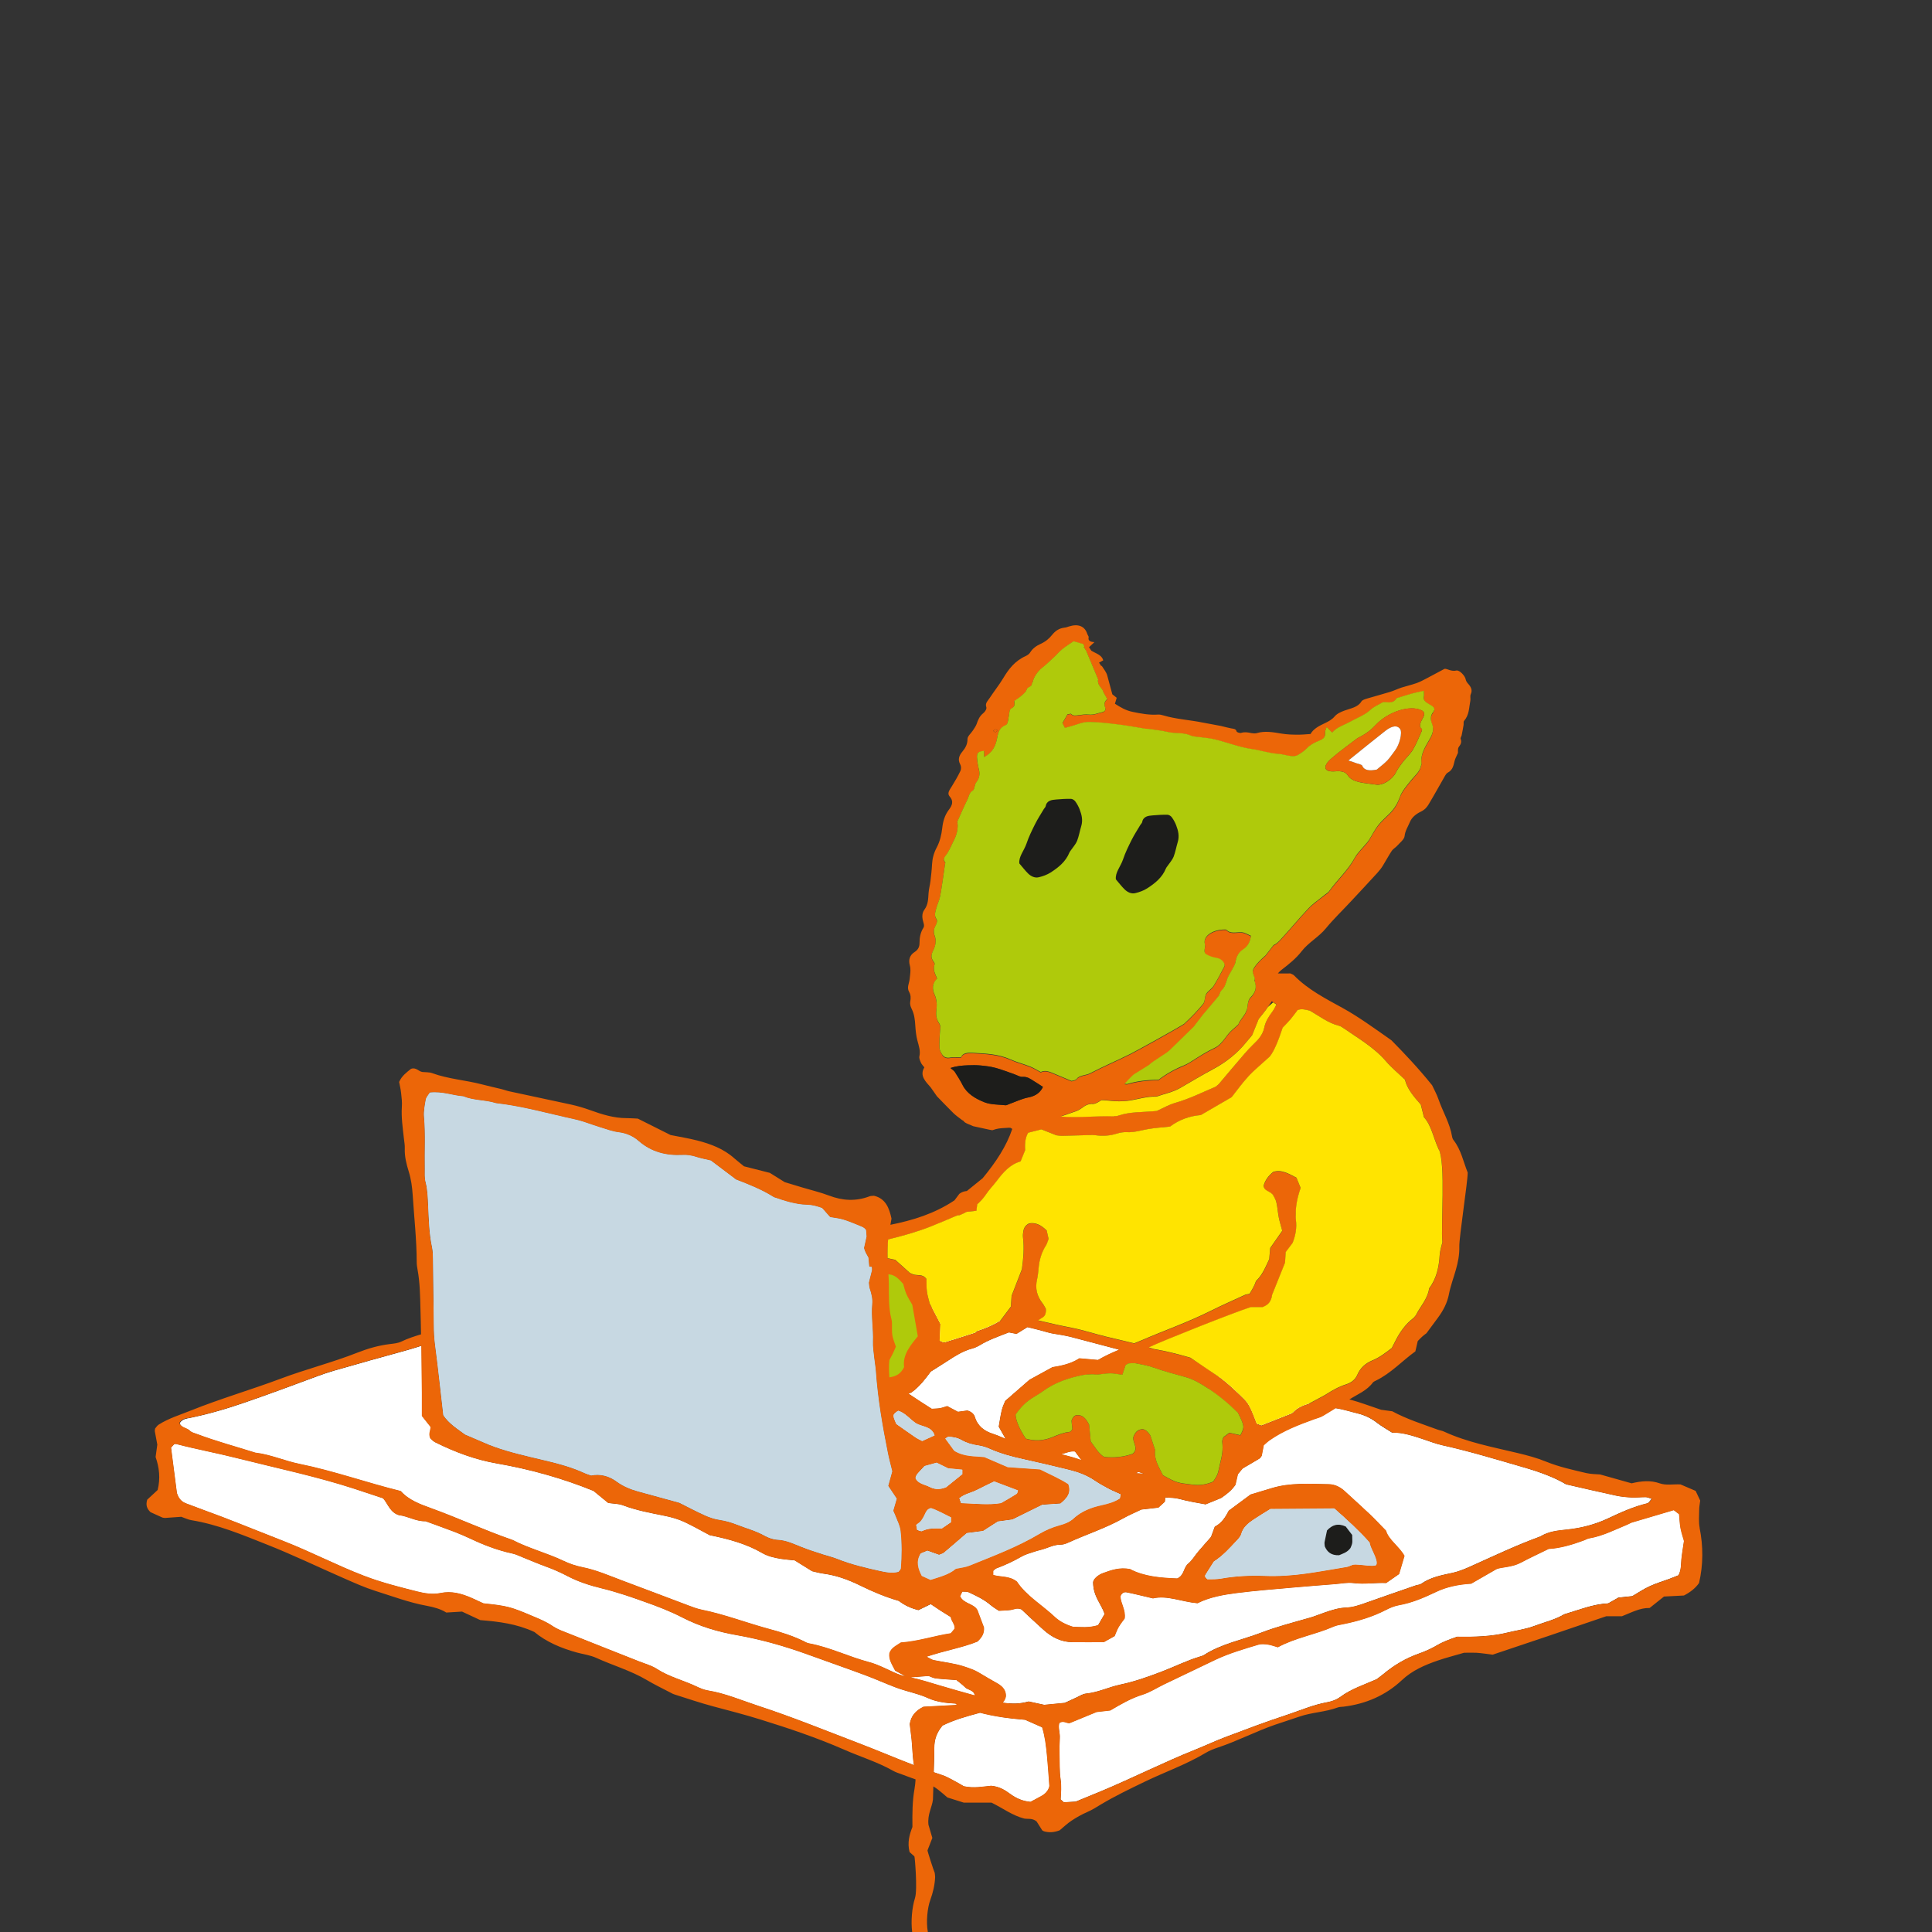 <?xml version="1.0" encoding="UTF-8" standalone="no"?>
<svg
   version="1.1"
   viewBox="0 0 283.46 283.46"
   id="svg181"
   sodipodi:docname="vergangene_wettbewerbe.svg"
   inkscape:version="1.2.2 (b0a8486541, 2022-12-01)"
   xmlns:inkscape="http://www.inkscape.org/namespaces/inkscape"
   xmlns:sodipodi="http://sodipodi.sourceforge.net/DTD/sodipodi-0.dtd"
   xmlns="http://www.w3.org/2000/svg"
   xmlns:svg="http://www.w3.org/2000/svg">
  <rect x="0" y="0" width="283.46" height="283.46" fill="#333333" stroke="none"/>
  <sodipodi:namedview
     id="namedview183"
     pagecolor="#ffffff"
     bordercolor="#666666"
     borderopacity="1.0"
     inkscape:showpageshadow="2"
     inkscape:pageopacity="0.0"
     inkscape:pagecheckerboard="0"
     inkscape:deskcolor="#d1d1d1"
     showgrid="false"
     inkscape:zoom="2.6846822"
     inkscape:cx="137.07395"
     inkscape:cy="141.73"
     inkscape:window-width="1920"
     inkscape:window-height="1008"
     inkscape:window-x="0"
     inkscape:window-y="0"
     inkscape:window-maximized="1"
     inkscape:current-layer="svg181" />
  <defs
     id="defs4">
    <style
       id="style2">
      .cls-1 {
        fill: none;
      }

      .cls-2 {
        fill: #063;
      }

      .cls-3 {
        fill: #1d1d1b;
      }

      .cls-4 {
        fill: #c7d8e2;
      }

      .cls-5 {
        fill: #fff;
      }

      .cls-6 {
        fill: #ec6608;
      }

      .cls-7 {
        fill: #afca0b;
      }

      .cls-8 {
        fill: #ffe400;
      }
    </style>
  </defs>
  <!-- Generator: Adobe Illustrator 28.7.2, SVG Export Plug-In . SVG Version: 1.2.0 Build 154)  -->
  <g
     id="Ebene_1-2"
     data-name="Ebene_1">
    <g
       id="g121">
      <g
         id="g17">
        <path
           class="cls-5"
           d="m 136.35,218.16 c 0.68,0.35 1.45,0.49 2.49,0.06 0.66,-0.53 1.54,-1.25 2.38,-1.92 v -0.69 c -0.77,-0.07 -1.52,-0.14 -2.1,-0.2 -0.66,-0.32 -1.17,-0.57 -1.69,-0.83 -0.59,0.16 -1.14,0.32 -1.79,0.5 -0.33,0.37 -0.73,0.78 -1.1,1.21 -0.11,0.14 -0.15,0.34 -0.24,0.56 0.38,0.89 1.34,0.95 2.06,1.32 v 0 z"
           id="path13" />
        <path
           class="cls-5"
           d="m 136.35,218.16 c 0.68,0.35 1.45,0.49 2.49,0.06 0.66,-0.53 1.54,-1.25 2.38,-1.92 v -0.69 c -0.77,-0.07 -1.52,-0.14 -2.1,-0.2 -0.66,-0.32 -1.17,-0.57 -1.69,-0.83 -0.59,0.16 -1.14,0.32 -1.79,0.5 -0.33,0.37 -0.73,0.78 -1.1,1.21 -0.11,0.14 -0.15,0.34 -0.24,0.56 0.38,0.89 1.34,0.95 2.06,1.32 v 0 z"
           id="path15" />
      </g>
      <g
         id="g23">
        <path
           class="cls-5"
           d="m 135.3,224.65 c 0.9,-0.45 1.85,-0.4 2.9,-0.39 0.57,-0.39 0.96,-0.66 1.35,-0.92 v -0.73 c -0.97,-0.47 -1.95,-1.04 -2.95,-1.37 -0.96,0.2 -0.75,1.12 -1.65,2.04 -0.07,0.06 -0.33,0.26 -0.55,0.43 0.06,0.34 0.09,0.52 0.14,0.76 0.24,0.06 0.58,0.27 0.76,0.17 v 0 z"
           id="path19" />
        <path
           class="cls-5"
           d="m 135.3,224.65 c 0.9,-0.45 1.85,-0.4 2.9,-0.39 0.57,-0.39 0.96,-0.66 1.35,-0.92 v -0.73 c -0.97,-0.47 -1.95,-1.04 -2.95,-1.37 -0.96,0.2 -0.75,1.12 -1.65,2.04 -0.07,0.06 -0.33,0.26 -0.55,0.43 0.06,0.34 0.09,0.52 0.14,0.76 0.24,0.06 0.58,0.27 0.76,0.17 v 0 z"
           id="path21" />
      </g>
      <g
         id="g29">
        <path
           class="cls-5"
           d="m 158.66,214.23 c -0.31,-0.39 -0.6,-0.8 -0.94,-1.26 -0.68,-0.11 -1.32,0.24 -2.01,0.39 0.82,0.22 1.65,0.42 2.45,0.69 0.17,0.06 0.33,0.13 0.49,0.19 v 0 z"
           id="path25" />
        <path
           class="cls-5"
           d="m 158.66,214.23 c -0.31,-0.39 -0.6,-0.8 -0.94,-1.26 -0.68,-0.11 -1.32,0.24 -2.01,0.39 0.82,0.22 1.65,0.42 2.45,0.69 0.17,0.06 0.33,0.13 0.49,0.19 v 0 z"
           id="path27" />
      </g>
      <g
         id="g35">
        <path
           class="cls-5"
           d="m 136.52,231.83 c 1.35,-0.45 2.68,-0.75 3.72,-1.63 0.69,-0.15 1.39,-0.21 2,-0.46 3.49,-1.42 7.02,-2.73 10.27,-4.67 0.91,-0.54 1.9,-0.96 2.93,-1.24 0.76,-0.2 1.5,-0.48 2.07,-1.01 1.18,-1.09 2.62,-1.62 4.13,-1.95 0.95,-0.21 1.87,-0.46 2.68,-1 0.03,-0.19 0.07,-0.36 0.11,-0.62 -0.59,-0.27 -1.21,-0.52 -1.8,-0.83 -0.68,-0.36 -1.36,-0.74 -2,-1.17 -1.14,-0.78 -2.4,-1.25 -3.72,-1.58 -2.25,-0.56 -4.5,-1.08 -6.76,-1.58 -1.7,-0.37 -3.36,-0.82 -4.96,-1.53 -0.52,-0.23 -1.09,-0.41 -1.65,-0.49 -0.87,-0.13 -1.7,-0.36 -2.46,-0.79 -0.6,-0.35 -1.27,-0.47 -1.95,-0.48 -0.14,0 -0.28,0.16 -0.47,0.28 0.46,0.63 0.92,1.24 1.32,1.8 1.45,0.91 3.03,0.79 4.42,0.93 1.29,0.55 2.44,1.05 3.44,1.48 1.71,0.12 3.25,0.23 4.73,0.33 1.44,0.73 2.87,1.33 4.15,2.16 0.47,1.31 -0.23,2.06 -1.14,2.82 -0.92,0.06 -1.87,0.13 -2.67,0.18 -1.54,0.76 -2.92,1.44 -4.38,2.16 -0.68,0.09 -1.45,0.19 -2.14,0.29 -0.79,0.51 -1.52,0.97 -2.17,1.39 -0.88,0.11 -1.64,0.21 -2.39,0.31 -1.13,0.97 -2.21,1.92 -3.32,2.85 -0.21,0.18 -0.51,0.24 -0.74,0.34 -0.59,-0.21 -1.13,-0.4 -1.71,-0.61 -0.35,0.14 -0.69,0.28 -1,0.41 -0.75,1.21 -0.39,2.27 0.15,3.33 0.47,0.22 0.9,0.41 1.3,0.59 h 0.01 z"
           id="path31" />
        <path
           class="cls-5"
           d="m 136.52,231.83 c 1.35,-0.45 2.68,-0.75 3.72,-1.63 0.69,-0.15 1.39,-0.21 2,-0.46 3.49,-1.42 7.02,-2.73 10.27,-4.67 0.91,-0.54 1.9,-0.96 2.93,-1.24 0.76,-0.2 1.5,-0.48 2.07,-1.01 1.18,-1.09 2.62,-1.62 4.13,-1.95 0.95,-0.21 1.87,-0.46 2.68,-1 0.03,-0.19 0.07,-0.36 0.11,-0.62 -0.59,-0.27 -1.21,-0.52 -1.8,-0.83 -0.68,-0.36 -1.36,-0.74 -2,-1.17 -1.14,-0.78 -2.4,-1.25 -3.72,-1.58 -2.25,-0.56 -4.5,-1.08 -6.76,-1.58 -1.7,-0.37 -3.36,-0.82 -4.96,-1.53 -0.52,-0.23 -1.09,-0.41 -1.65,-0.49 -0.87,-0.13 -1.7,-0.36 -2.46,-0.79 -0.6,-0.35 -1.27,-0.47 -1.95,-0.48 -0.14,0 -0.28,0.16 -0.47,0.28 0.46,0.63 0.92,1.24 1.32,1.8 1.45,0.91 3.03,0.79 4.42,0.93 1.29,0.55 2.44,1.05 3.44,1.48 1.71,0.12 3.25,0.23 4.73,0.33 1.44,0.73 2.87,1.33 4.15,2.16 0.47,1.31 -0.23,2.06 -1.14,2.82 -0.92,0.06 -1.87,0.13 -2.67,0.18 -1.54,0.76 -2.92,1.44 -4.38,2.16 -0.68,0.09 -1.45,0.19 -2.14,0.29 -0.79,0.51 -1.52,0.97 -2.17,1.39 -0.88,0.11 -1.64,0.21 -2.39,0.31 -1.13,0.97 -2.21,1.92 -3.32,2.85 -0.21,0.18 -0.51,0.24 -0.74,0.34 -0.59,-0.21 -1.13,-0.4 -1.71,-0.61 -0.35,0.14 -0.69,0.28 -1,0.41 -0.75,1.21 -0.39,2.27 0.15,3.33 0.47,0.22 0.9,0.41 1.3,0.59 h 0.01 z"
           id="path33" />
      </g>
      <g
         id="g41">
        <path
           class="cls-5"
           d="m 185.41,212.07 c -0.09,0.48 -0.2,1.01 -0.3,1.54 -0.1,0.13 -0.19,0.31 -0.33,0.4 -0.76,0.47 -1.54,0.91 -2.46,1.45 -0.18,0.22 -0.47,0.56 -0.7,0.84 -0.14,0.61 -0.26,1.13 -0.36,1.56 -0.57,0.84 -1.29,1.38 -2.1,1.94 -0.68,0.27 -1.42,0.58 -2.28,0.93 -1.23,-0.23 -2.54,-0.43 -3.84,-0.79 -0.65,-0.18 -1.35,-0.18 -2.09,-0.22 0,0.2 0,0.4 -0.05,0.62 -0.25,0.23 -0.6,0.55 -0.95,0.87 -0.8,0.09 -1.57,0.17 -2.49,0.28 -0.83,0.4 -1.82,0.81 -2.74,1.33 -2.54,1.42 -5.32,2.31 -7.96,3.51 -0.35,0.16 -0.74,0.31 -1.11,0.31 -0.81,0 -1.51,0.28 -2.24,0.55 -0.54,0.2 -1.12,0.3 -1.67,0.49 -0.64,0.21 -1.31,0.39 -1.88,0.72 -1.18,0.68 -2.4,1.25 -3.68,1.72 -0.17,0.06 -0.3,0.23 -0.46,0.36 v 0.6 c 1.11,0.33 2.37,0.09 3.48,0.98 1.35,2.06 3.66,3.39 5.55,5.17 0.71,0.67 1.58,1.11 2.66,1.45 1.11,0.04 2.37,0.18 3.69,-0.24 0.31,-0.54 0.64,-1.11 0.95,-1.64 -0.49,-1.47 -1.67,-2.54 -1.69,-4.64 0.02,-0.42 0.62,-1.05 1.48,-1.37 1.18,-0.42 2.38,-0.88 3.94,-0.58 2.06,1.1 4.55,1.29 6.93,1.38 1.05,-0.48 0.9,-1.59 1.6,-2.17 0.58,-0.48 0.98,-1.19 1.48,-1.78 0.56,-0.66 1.14,-1.31 1.87,-2.14 0.12,-0.32 0.32,-0.86 0.56,-1.52 1.01,-0.48 1.62,-1.49 2.05,-2.34 1.12,-0.83 2.06,-1.52 3.2,-2.37 0.87,-0.26 1.98,-0.59 3.09,-0.93 2.74,-0.84 5.56,-0.62 8.37,-0.58 0.89,0 1.69,0.39 2.35,1.01 1.21,1.11 2.44,2.21 3.63,3.34 0.77,0.73 1.49,1.51 2.43,2.46 0.4,1.37 1.92,2.29 2.72,3.71 -0.26,0.89 -0.5,1.71 -0.79,2.67 -0.54,0.38 -1.17,0.81 -1.9,1.32 -1.55,-0.07 -3.17,0.22 -4.83,0 -0.85,-0.11 -1.74,0.08 -2.61,0.15 -2.13,0.17 -4.25,0.33 -6.37,0.52 -2.7,0.24 -5.4,0.45 -8.09,0.79 -2.01,0.26 -4.02,0.61 -5.78,1.5 -2.33,-0.2 -4.45,-1.2 -6.54,-0.71 -1.41,-0.33 -2.62,-0.64 -3.86,-0.89 -0.39,-0.08 -0.75,0.14 -0.9,0.57 0,1.05 0.8,1.95 0.61,3.27 -0.22,0.3 -0.58,0.75 -0.87,1.24 -0.24,0.41 -0.4,0.87 -0.6,1.34 -0.52,0.29 -1.02,0.57 -1.59,0.89 -1.51,0 -3.05,0 -4.6,0 -1.63,0 -3,-0.7 -4.2,-1.76 -1.16,-1.03 -2.27,-2.09 -3.29,-3.04 -0.64,-0.29 -1.08,0 -1.55,0.08 -0.57,0.08 -1.15,0.08 -1.76,0.12 -0.41,-0.28 -0.83,-0.52 -1.19,-0.82 -0.97,-0.83 -2.11,-1.37 -3.25,-1.9 -0.24,-0.11 -0.57,-0.06 -0.92,-0.09 -0.11,0.24 -0.23,0.47 -0.32,0.67 0.53,1.11 1.94,1.02 2.53,2 0.34,0.9 0.68,1.8 0.97,2.58 0.05,0.87 -0.28,1.43 -0.95,2.07 -2.2,0.9 -4.77,1.32 -7.46,2.22 0.52,0.26 0.76,0.44 1.02,0.49 1.51,0.31 3.04,0.46 4.52,0.95 0.74,0.25 1.48,0.49 2.13,0.89 0.91,0.56 1.83,1.07 2.75,1.6 0.68,0.39 1.24,0.95 1.21,1.87 -0.06,0.39 -0.24,0.68 -0.47,0.93 v 0 c 0.28,0.05 0.57,0.08 0.85,0.1 0.06,0 0.12,0 0.18,0 0.29,0.02 0.58,0.03 0.87,0.02 h 0.02 c 0.28,0 0.55,-0.04 0.83,-0.08 0.07,0 0.14,-0.02 0.21,-0.03 0.28,-0.05 0.57,-0.11 0.85,-0.19 0.79,0.17 1.54,0.33 2.31,0.5 0.96,-0.09 1.92,-0.19 2.97,-0.29 0.27,-0.13 0.56,-0.26 0.86,-0.4 0.3,-0.14 0.6,-0.28 0.91,-0.42 0.22,-0.1 0.44,-0.22 0.66,-0.33 0.22,-0.1 0.45,-0.19 0.68,-0.21 1.76,-0.17 3.34,-0.96 5.03,-1.32 2.09,-0.44 4.09,-1.15 6.08,-1.91 1.9,-0.72 3.71,-1.64 5.66,-2.22 0.18,-0.05 0.38,-0.11 0.54,-0.21 2.56,-1.66 5.56,-2.2 8.36,-3.27 2.34,-0.9 4.78,-1.52 7.19,-2.21 0.74,-0.21 1.46,-0.52 2.19,-0.77 1.01,-0.35 2.03,-0.67 3.11,-0.71 0.98,-0.03 1.9,-0.34 2.81,-0.67 2.46,-0.87 4.93,-1.73 7.4,-2.58 0.14,-0.05 0.29,-0.07 0.43,-0.1 0.14,-0.03 0.28,-0.07 0.4,-0.15 1.39,-0.98 3.01,-1.26 4.63,-1.61 0.84,-0.19 1.66,-0.52 2.45,-0.87 3.44,-1.54 6.84,-3.17 10.39,-4.46 0.6,-0.37 1.23,-0.59 1.89,-0.73 0.66,-0.14 1.33,-0.21 2,-0.28 2.13,-0.22 4.15,-0.75 6.11,-1.67 1.83,-0.87 3.69,-1.7 5.68,-2.18 0.22,-0.05 0.38,-0.37 0.64,-0.64 -0.38,-0.11 -0.63,-0.24 -0.88,-0.24 -0.68,0 -1.36,0.08 -2.03,0.05 -0.77,-0.04 -1.55,-0.11 -2.3,-0.27 -2.37,-0.51 -4.72,-1.06 -7.35,-1.66 -1.32,-0.79 -2.88,-1.43 -4.52,-1.97 -0.55,-0.18 -1.1,-0.35 -1.66,-0.51 -4,-1.16 -7.98,-2.37 -12.04,-3.27 -0.94,-0.21 -1.84,-0.58 -2.77,-0.88 -1.47,-0.48 -2.93,-0.99 -4.54,-0.96 -0.74,-0.48 -1.5,-0.9 -2.19,-1.43 -0.86,-0.67 -1.8,-1.12 -2.85,-1.38 -1.09,-0.26 -2.16,-0.62 -3.26,-0.78 -0.62,0.39 -1.25,0.76 -1.87,1.14 -0.38,0.23 -0.83,0.32 -1.25,0.48 -2.28,0.82 -4.54,1.68 -6.55,3.09 -0.29,0.2 -0.54,0.46 -0.88,0.74 h 0.05 z"
           id="path37" />
        <path
           class="cls-5"
           d="m 185.41,212.07 c -0.09,0.48 -0.2,1.01 -0.3,1.54 -0.1,0.13 -0.19,0.31 -0.33,0.4 -0.76,0.47 -1.54,0.91 -2.46,1.45 -0.18,0.22 -0.47,0.56 -0.7,0.84 -0.14,0.61 -0.26,1.13 -0.36,1.56 -0.57,0.84 -1.29,1.38 -2.1,1.94 -0.68,0.27 -1.42,0.58 -2.28,0.93 -1.23,-0.23 -2.54,-0.43 -3.84,-0.79 -0.65,-0.18 -1.35,-0.18 -2.09,-0.22 0,0.2 0,0.4 -0.05,0.62 -0.25,0.23 -0.6,0.55 -0.95,0.87 -0.8,0.09 -1.57,0.17 -2.49,0.28 -0.83,0.4 -1.82,0.81 -2.74,1.33 -2.54,1.42 -5.32,2.31 -7.96,3.51 -0.35,0.16 -0.74,0.31 -1.11,0.31 -0.81,0 -1.51,0.28 -2.24,0.55 -0.54,0.2 -1.12,0.3 -1.67,0.49 -0.64,0.21 -1.31,0.39 -1.88,0.72 -1.18,0.68 -2.4,1.25 -3.68,1.72 -0.17,0.06 -0.3,0.23 -0.46,0.36 v 0.6 c 1.11,0.33 2.37,0.09 3.48,0.98 1.35,2.06 3.66,3.39 5.55,5.17 0.71,0.67 1.58,1.11 2.66,1.45 1.11,0.04 2.37,0.18 3.69,-0.24 0.31,-0.54 0.64,-1.11 0.95,-1.64 -0.49,-1.47 -1.67,-2.54 -1.69,-4.64 0.02,-0.42 0.62,-1.05 1.48,-1.37 1.18,-0.42 2.38,-0.88 3.94,-0.58 2.06,1.1 4.55,1.29 6.93,1.38 1.05,-0.48 0.9,-1.59 1.6,-2.17 0.58,-0.48 0.98,-1.19 1.48,-1.78 0.56,-0.66 1.14,-1.31 1.87,-2.14 0.12,-0.32 0.32,-0.86 0.56,-1.52 1.01,-0.48 1.62,-1.49 2.05,-2.34 1.12,-0.83 2.06,-1.52 3.2,-2.37 0.87,-0.26 1.98,-0.59 3.09,-0.93 2.74,-0.84 5.56,-0.62 8.37,-0.58 0.89,0 1.69,0.39 2.35,1.01 1.21,1.11 2.44,2.21 3.63,3.34 0.77,0.73 1.49,1.51 2.43,2.46 0.4,1.37 1.92,2.29 2.72,3.71 -0.26,0.89 -0.5,1.71 -0.79,2.67 -0.54,0.38 -1.17,0.81 -1.9,1.32 -1.55,-0.07 -3.17,0.22 -4.83,0 -0.85,-0.11 -1.74,0.08 -2.61,0.15 -2.13,0.17 -4.25,0.33 -6.37,0.52 -2.7,0.24 -5.4,0.45 -8.09,0.79 -2.01,0.26 -4.02,0.61 -5.78,1.5 -2.33,-0.2 -4.45,-1.2 -6.54,-0.71 -1.41,-0.33 -2.62,-0.64 -3.86,-0.89 -0.39,-0.08 -0.75,0.14 -0.9,0.57 0,1.05 0.8,1.95 0.61,3.27 -0.22,0.3 -0.58,0.75 -0.87,1.24 -0.24,0.41 -0.4,0.87 -0.6,1.34 -0.52,0.29 -1.02,0.57 -1.59,0.89 -1.51,0 -3.05,0 -4.6,0 -1.63,0 -3,-0.7 -4.2,-1.76 -1.16,-1.03 -2.27,-2.09 -3.29,-3.04 -0.64,-0.29 -1.08,0 -1.55,0.08 -0.57,0.08 -1.15,0.08 -1.76,0.12 -0.41,-0.28 -0.83,-0.52 -1.19,-0.82 -0.97,-0.83 -2.11,-1.37 -3.25,-1.9 -0.24,-0.11 -0.57,-0.06 -0.92,-0.09 -0.11,0.24 -0.23,0.47 -0.32,0.67 0.53,1.11 1.94,1.02 2.53,2 0.34,0.9 0.68,1.8 0.97,2.58 0.05,0.87 -0.28,1.43 -0.95,2.07 -2.2,0.9 -4.77,1.32 -7.46,2.22 0.52,0.26 0.76,0.44 1.02,0.49 1.51,0.31 3.04,0.46 4.52,0.95 0.74,0.25 1.48,0.49 2.13,0.89 0.91,0.56 1.83,1.07 2.75,1.6 0.68,0.39 1.24,0.95 1.21,1.87 -0.06,0.39 -0.24,0.68 -0.47,0.93 v 0 c 0.28,0.05 0.57,0.08 0.85,0.1 0.06,0 0.12,0 0.18,0 0.29,0.02 0.58,0.03 0.87,0.02 h 0.02 c 0.28,0 0.55,-0.04 0.83,-0.08 0.07,0 0.14,-0.02 0.21,-0.03 0.28,-0.05 0.57,-0.11 0.85,-0.19 0.79,0.17 1.54,0.33 2.31,0.5 0.96,-0.09 1.92,-0.19 2.97,-0.29 0.27,-0.13 0.56,-0.26 0.86,-0.4 0.3,-0.14 0.6,-0.28 0.91,-0.42 0.22,-0.1 0.44,-0.22 0.66,-0.33 0.22,-0.1 0.45,-0.19 0.68,-0.21 1.76,-0.17 3.34,-0.96 5.03,-1.32 2.09,-0.44 4.09,-1.15 6.08,-1.91 1.9,-0.72 3.71,-1.64 5.66,-2.22 0.18,-0.05 0.38,-0.11 0.54,-0.21 2.56,-1.66 5.56,-2.2 8.36,-3.27 2.34,-0.9 4.78,-1.52 7.19,-2.21 0.74,-0.21 1.46,-0.52 2.19,-0.77 1.01,-0.35 2.03,-0.67 3.11,-0.71 0.98,-0.03 1.9,-0.34 2.81,-0.67 2.46,-0.87 4.93,-1.73 7.4,-2.58 0.14,-0.05 0.29,-0.07 0.43,-0.1 0.14,-0.03 0.28,-0.07 0.4,-0.15 1.39,-0.98 3.01,-1.26 4.63,-1.61 0.84,-0.19 1.66,-0.52 2.45,-0.87 3.44,-1.54 6.84,-3.17 10.39,-4.46 0.6,-0.37 1.23,-0.59 1.89,-0.73 0.66,-0.14 1.33,-0.21 2,-0.28 2.13,-0.22 4.15,-0.75 6.11,-1.67 1.83,-0.87 3.69,-1.7 5.68,-2.18 0.22,-0.05 0.38,-0.37 0.64,-0.64 -0.38,-0.11 -0.63,-0.24 -0.88,-0.24 -0.68,0 -1.36,0.08 -2.03,0.05 -0.77,-0.04 -1.55,-0.11 -2.3,-0.27 -2.37,-0.51 -4.72,-1.06 -7.35,-1.66 -1.32,-0.79 -2.88,-1.43 -4.52,-1.97 -0.55,-0.18 -1.1,-0.35 -1.66,-0.51 -4,-1.16 -7.98,-2.37 -12.04,-3.27 -0.94,-0.21 -1.84,-0.58 -2.77,-0.88 -1.47,-0.48 -2.93,-0.99 -4.54,-0.96 -0.74,-0.48 -1.5,-0.9 -2.19,-1.43 -0.86,-0.67 -1.8,-1.12 -2.85,-1.38 -1.09,-0.26 -2.16,-0.62 -3.26,-0.78 -0.62,0.39 -1.25,0.76 -1.87,1.14 -0.38,0.23 -0.83,0.32 -1.25,0.48 -2.28,0.82 -4.54,1.68 -6.55,3.09 -0.29,0.2 -0.54,0.46 -0.88,0.74 h 0.05 z"
           id="path39" />
      </g>
      <g
         id="g47">
        <path
           class="cls-5"
           d="m 140.33,246.5 c -1.1,-0.08 -2.06,-0.13 -3.02,-0.24 -0.37,-0.04 -0.73,-0.24 -1.08,-0.36 -0.86,0.06 -1.72,0.13 -2.65,0.2 1.4,0.29 2.76,0.73 4.14,1.14 1.76,0.53 3.52,1.02 5.29,1.51 v 0 c -0.13,-0.8 -1,-0.75 -1.44,-1.2 -0.4,-0.41 -0.87,-0.74 -1.24,-1.04 v 0 z"
           id="path43" />
        <path
           class="cls-5"
           d="m 140.33,246.5 c -1.1,-0.08 -2.06,-0.13 -3.02,-0.24 -0.37,-0.04 -0.73,-0.24 -1.08,-0.36 -0.86,0.06 -1.72,0.13 -2.65,0.2 1.4,0.29 2.76,0.73 4.14,1.14 1.76,0.53 3.52,1.02 5.29,1.51 v 0 c -0.13,-0.8 -1,-0.75 -1.44,-1.2 -0.4,-0.41 -0.87,-0.74 -1.24,-1.04 v 0 z"
           id="path45" />
      </g>
      <g
         id="g53">
        <path
           class="cls-5"
           d="m 177.18,231.73 c 0.67,0 1.36,0 2.01,-0.11 2.11,-0.38 4.22,-0.47 6.35,-0.39 2.04,0.08 4.06,-0.06 6.07,-0.34 2.01,-0.28 4.01,-0.64 6.01,-0.98 0.19,-0.03 0.36,-0.13 0.69,-0.24 0.51,-0.35 3.06,0.34 3.62,-0.04 0.38,-0.76 -0.88,-2.42 -0.97,-3.33 -1.59,-1.76 -3.35,-3.39 -5.18,-4.99 -1.94,-0.72 -3.95,-0.79 -5.99,-0.54 -1.07,0.55 -2.26,0.44 -3.41,0.61 -0.82,0.51 -1.65,1 -2.45,1.54 -0.81,0.54 -1.56,1.12 -1.84,2.15 -0.1,0.35 -0.39,0.66 -0.65,0.94 -1.05,1.13 -2.09,2.28 -3.36,3.08 -0.45,0.71 -0.87,1.36 -1.27,2.01 -0.04,0.07 0,0.19 0,0.29 0.13,0.12 0.25,0.34 0.38,0.34 z"
           id="path49" />
        <path
           class="cls-5"
           d="m 177.18,231.73 c 0.67,0 1.36,0 2.01,-0.11 2.11,-0.38 4.22,-0.47 6.35,-0.39 2.04,0.08 4.06,-0.06 6.07,-0.34 2.01,-0.28 4.01,-0.64 6.01,-0.98 0.19,-0.03 0.36,-0.13 0.69,-0.24 0.51,-0.35 3.06,0.34 3.62,-0.04 0.38,-0.76 -0.88,-2.42 -0.97,-3.33 -1.59,-1.76 -3.35,-3.39 -5.18,-4.99 -1.94,-0.72 -3.95,-0.79 -5.99,-0.54 -1.07,0.55 -2.26,0.44 -3.41,0.61 -0.82,0.51 -1.65,1 -2.45,1.54 -0.81,0.54 -1.56,1.12 -1.84,2.15 -0.1,0.35 -0.39,0.66 -0.65,0.94 -1.05,1.13 -2.09,2.28 -3.36,3.08 -0.45,0.71 -0.87,1.36 -1.27,2.01 -0.04,0.07 0,0.19 0,0.29 0.13,0.12 0.25,0.34 0.38,0.34 z"
           id="path51" />
      </g>
      <g
         id="g59">
        <path
           class="cls-5"
           d="m 63.79,196.84 v 0 c 0.02,0.21 0.03,0.42 0.06,0.63 -0.03,-0.21 -0.04,-0.42 -0.06,-0.63 z"
           id="path55" />
        <path
           class="cls-5"
           d="m 63.79,196.84 v 0 c 0.02,0.21 0.03,0.42 0.06,0.63 -0.03,-0.21 -0.04,-0.42 -0.06,-0.63 z"
           id="path57" />
      </g>
      <g
         id="g65">
        <path
           class="cls-5"
           d="m 135.3,211.45 c 0.61,-0.28 1.21,-0.55 1.85,-0.84 -0.42,-1.35 -1.68,-1.24 -2.7,-1.78 -0.98,-0.65 -1.62,-1.57 -2.68,-1.87 -0.86,0.6 -0.88,0.61 -0.28,1.98 0.87,0.61 1.8,1.28 2.76,1.93 0.31,0.22 0.67,0.37 1.05,0.58 z"
           id="path61" />
        <path
           class="cls-5"
           d="m 135.3,211.45 c 0.61,-0.28 1.21,-0.55 1.85,-0.84 -0.42,-1.35 -1.68,-1.24 -2.7,-1.78 -0.98,-0.65 -1.62,-1.57 -2.68,-1.87 -0.86,0.6 -0.88,0.61 -0.28,1.98 0.87,0.61 1.8,1.28 2.76,1.93 0.31,0.22 0.67,0.37 1.05,0.58 z"
           id="path63" />
      </g>
      <g
         id="g71">
        <path
           class="cls-5"
           d="m 141,220.55 c 2.09,0.06 4.02,0.32 5.88,0 0.81,-0.47 1.57,-0.9 2.3,-1.36 0.13,-0.08 0.14,-0.33 0.21,-0.53 -1.16,-0.44 -2.33,-0.88 -3.52,-1.33 -0.85,0.42 -1.72,0.82 -2.56,1.26 -0.85,0.44 -1.84,0.58 -2.57,1.23 0.08,0.21 0.14,0.38 0.27,0.73 z"
           id="path67" />
        <path
           class="cls-5"
           d="m 141,220.55 c 2.09,0.06 4.02,0.32 5.88,0 0.81,-0.47 1.57,-0.9 2.3,-1.36 0.13,-0.08 0.14,-0.33 0.21,-0.53 -1.16,-0.44 -2.33,-0.88 -3.52,-1.33 -0.85,0.42 -1.72,0.82 -2.56,1.26 -0.85,0.44 -1.84,0.58 -2.57,1.23 0.08,0.21 0.14,0.38 0.27,0.73 z"
           id="path69" />
      </g>
      <g
         id="g77">
        <path
           class="cls-5"
           d="m 140.4,250.05 c -0.08,-0.04 -0.15,-0.07 -0.23,-0.1 -0.72,-0.04 -1.41,-0.09 -2.09,-0.22 -0.67,-0.12 -1.32,-0.3 -1.95,-0.59 -0.49,-0.23 -1,-0.4 -1.51,-0.56 -1.05,-0.33 -2.13,-0.59 -3.17,-0.98 -1.54,-0.58 -3.03,-1.26 -4.57,-1.83 -2.72,-1.01 -5.47,-1.96 -8.19,-2.95 -3.46,-1.26 -6.97,-2.27 -10.61,-2.91 -2.77,-0.48 -5.46,-1.28 -7.98,-2.59 -1.81,-0.93 -3.71,-1.66 -5.63,-2.33 -0.91,-0.32 -1.82,-0.65 -2.74,-0.95 -1.11,-0.35 -2.21,-0.7 -3.33,-0.96 -1.79,-0.43 -3.54,-0.98 -5.17,-1.84 -1.03,-0.54 -2.09,-1.01 -3.18,-1.4 -1.09,-0.39 -2.16,-0.86 -3.24,-1.29 -0.54,-0.21 -1.07,-0.49 -1.63,-0.61 -0.52,-0.11 -1.04,-0.24 -1.55,-0.39 -1.53,-0.44 -3.01,-1.03 -4.45,-1.71 -0.79,-0.37 -1.59,-0.72 -2.4,-1.04 -1.44,-0.55 -2.9,-1.07 -4.35,-1.6 -1.39,0.05 -2.59,-0.75 -3.9,-0.89 -1.29,-0.38 -1.62,-1.65 -2.32,-2.47 -1.46,-0.49 -2.84,-0.95 -4.22,-1.4 -5.62,-1.83 -11.4,-3.03 -17.12,-4.47 -2.99,-0.76 -6.04,-1.32 -9.03,-2.1 -0.08,-0.02 -0.19,0.02 -0.29,0.03 -0.12,0.14 -0.24,0.27 -0.45,0.5 0.3,2.31 0.6,4.7 0.86,6.66 0.04,0.13 0.09,0.24 0.13,0.35 0.33,0.74 0.78,1 1.26,1.18 0.86,0.33 1.72,0.65 2.58,0.97 0.86,0.32 1.72,0.63 2.58,0.96 1.54,0.58 3.06,1.2 4.59,1.8 1.53,0.6 3.05,1.21 4.58,1.81 3.96,1.55 7.73,3.53 11.71,5.06 0.64,0.24 1.28,0.47 1.92,0.68 1.93,0.63 3.89,1.12 5.86,1.62 1.11,0.28 2.3,0.48 3.45,0.24 1.61,-0.34 3.07,0.07 4.52,0.69 0.62,0.27 1.23,0.56 1.78,0.82 3.57,0.38 3.98,0.49 7.32,1.91 0.98,0.41 1.96,0.82 2.85,1.43 0.63,0.43 1.38,0.7 2.09,0.98 3.5,1.4 7.01,2.78 10.52,4.17 0.67,0.27 1.39,0.48 2.04,0.78 0.22,0.1 0.43,0.21 0.63,0.34 1.81,1.18 3.9,1.67 5.82,2.58 0.52,0.25 1.08,0.48 1.64,0.58 2.6,0.42 5,1.47 7.48,2.28 4.96,1.62 9.8,3.6 14.68,5.46 1.17,0.45 2.34,0.92 3.5,1.39 1.53,0.62 3.06,1.24 4.6,1.83 -0.22,-1.25 -0.23,-2.5 -0.35,-3.75 -0.08,-0.77 -0.18,-1.53 -0.27,-2.27 0.19,-1.17 0.82,-1.96 2.02,-2.54 1.37,-0.07 2.91,-0.16 4.65,-0.25 0.08,-0.04 0.17,-0.07 0.26,-0.1 v 0 z"
           id="path73" />
        <path
           class="cls-5"
           d="m 140.4,250.05 c -0.08,-0.04 -0.15,-0.07 -0.23,-0.1 -0.72,-0.04 -1.41,-0.09 -2.09,-0.22 -0.67,-0.12 -1.32,-0.3 -1.95,-0.59 -0.49,-0.23 -1,-0.4 -1.51,-0.56 -1.05,-0.33 -2.13,-0.59 -3.17,-0.98 -1.54,-0.58 -3.03,-1.26 -4.57,-1.83 -2.72,-1.01 -5.47,-1.96 -8.19,-2.95 -3.46,-1.26 -6.97,-2.27 -10.61,-2.91 -2.77,-0.48 -5.46,-1.28 -7.98,-2.59 -1.81,-0.93 -3.71,-1.66 -5.63,-2.33 -0.91,-0.32 -1.82,-0.65 -2.74,-0.95 -1.11,-0.35 -2.21,-0.7 -3.33,-0.96 -1.79,-0.43 -3.54,-0.98 -5.17,-1.84 -1.03,-0.54 -2.09,-1.01 -3.18,-1.4 -1.09,-0.39 -2.16,-0.86 -3.24,-1.29 -0.54,-0.21 -1.07,-0.49 -1.63,-0.61 -0.52,-0.11 -1.04,-0.24 -1.55,-0.39 -1.53,-0.44 -3.01,-1.03 -4.45,-1.71 -0.79,-0.37 -1.59,-0.72 -2.4,-1.04 -1.44,-0.55 -2.9,-1.07 -4.35,-1.6 -1.39,0.05 -2.59,-0.75 -3.9,-0.89 -1.29,-0.38 -1.62,-1.65 -2.32,-2.47 -1.46,-0.49 -2.84,-0.95 -4.22,-1.4 -5.62,-1.83 -11.4,-3.03 -17.12,-4.47 -2.99,-0.76 -6.04,-1.32 -9.03,-2.1 -0.08,-0.02 -0.19,0.02 -0.29,0.03 -0.12,0.14 -0.24,0.27 -0.45,0.5 0.3,2.31 0.6,4.7 0.86,6.66 0.04,0.13 0.09,0.24 0.13,0.35 0.33,0.74 0.78,1 1.26,1.18 0.86,0.33 1.72,0.65 2.58,0.97 0.86,0.32 1.72,0.63 2.58,0.96 1.54,0.58 3.06,1.2 4.59,1.8 1.53,0.6 3.05,1.21 4.58,1.81 3.96,1.55 7.73,3.53 11.71,5.06 0.64,0.24 1.28,0.47 1.92,0.68 1.93,0.63 3.89,1.12 5.86,1.62 1.11,0.28 2.3,0.48 3.45,0.24 1.61,-0.34 3.07,0.07 4.52,0.69 0.62,0.27 1.23,0.56 1.78,0.82 3.57,0.38 3.98,0.49 7.32,1.91 0.98,0.41 1.96,0.82 2.85,1.43 0.63,0.43 1.38,0.7 2.09,0.98 3.5,1.4 7.01,2.78 10.52,4.17 0.67,0.27 1.39,0.48 2.04,0.78 0.22,0.1 0.43,0.21 0.63,0.34 1.81,1.18 3.9,1.67 5.82,2.58 0.52,0.25 1.08,0.48 1.64,0.58 2.6,0.42 5,1.47 7.48,2.28 4.96,1.62 9.8,3.6 14.68,5.46 1.17,0.45 2.34,0.92 3.5,1.39 1.53,0.62 3.06,1.24 4.6,1.83 -0.22,-1.25 -0.23,-2.5 -0.35,-3.75 -0.08,-0.77 -0.18,-1.53 -0.27,-2.27 0.19,-1.17 0.82,-1.96 2.02,-2.54 1.37,-0.07 2.91,-0.16 4.65,-0.25 0.08,-0.04 0.17,-0.07 0.26,-0.1 v 0 z"
           id="path75" />
      </g>
      <g
         id="g83">
        <path
           class="cls-5"
           d="m 27.89,209.92 c 0.12,0.13 0.29,0.21 0.47,0.29 0.18,0.07 0.38,0.13 0.56,0.19 1.4,0.53 2.83,0.99 4.26,1.43 1.43,0.44 2.87,0.86 4.3,1.31 2.23,0.26 4.28,1.19 6.46,1.64 5.04,1.03 9.87,2.76 14.87,3.99 1.21,1.35 2.88,1.94 4.51,2.53 4,1.45 7.86,3.25 11.89,4.64 2.41,1.25 5.06,1.91 7.51,3.08 0.87,0.41 1.81,0.73 2.75,0.92 0.53,0.1 1.04,0.24 1.55,0.39 1.02,0.3 2.01,0.69 3,1.07 0.49,0.19 0.99,0.39 1.49,0.57 3.17,1.18 6.33,2.39 9.5,3.58 0.63,0.24 1.27,0.48 1.93,0.62 0.85,0.17 1.7,0.38 2.54,0.61 2.51,0.69 4.97,1.58 7.49,2.25 1.68,0.45 3.35,0.98 4.92,1.74 0.26,0.13 0.52,0.29 0.79,0.34 3.07,0.56 5.86,1.97 8.87,2.76 1.29,0.34 2.51,1 3.74,1.55 0.5,0.22 0.99,0.41 1.53,0.51 -0.49,-0.27 -1.01,-0.55 -1.47,-0.8 -0.46,-0.9 -0.98,-1.63 -0.84,-2.57 0.27,-0.81 1.03,-1.11 1.69,-1.57 2.48,-0.16 4.87,-0.99 7.32,-1.35 0.23,-0.28 0.41,-0.49 0.56,-0.68 0.04,-0.69 -0.5,-1.08 -0.57,-1.69 -0.52,-0.32 -1.01,-0.62 -1.49,-0.93 -0.48,-0.31 -0.95,-0.64 -1.45,-0.97 -0.64,0.32 -1.24,0.61 -1.8,0.88 -1.11,-0.26 -2.07,-0.71 -2.88,-1.35 -1.93,-0.56 -3.81,-1.34 -5.62,-2.23 -1.76,-0.87 -3.55,-1.52 -5.49,-1.78 -0.57,-0.08 -1.13,-0.24 -1.62,-0.35 -0.89,-0.56 -1.72,-1.06 -2.56,-1.59 -0.66,-0.07 -1.34,-0.12 -2.01,-0.22 -0.96,-0.16 -1.9,-0.37 -2.76,-0.86 -2.38,-1.38 -4.99,-2.06 -7.71,-2.62 -1.15,-0.61 -2.32,-1.28 -3.54,-1.86 -0.96,-0.46 -1.98,-0.76 -3.03,-0.97 -2.08,-0.42 -4.18,-0.8 -6.18,-1.56 -0.62,-0.23 -1.33,-0.22 -2.12,-0.33 -0.67,-0.55 -1.42,-1.16 -2.16,-1.77 -4.59,-1.87 -9.33,-3.18 -14.2,-4.03 -3.17,-0.55 -6.15,-1.68 -9.02,-3.1 -0.33,-0.16 -0.58,-0.48 -0.73,-0.6 -0.29,-0.68 0.05,-1.13 0.05,-1.66 -0.39,-0.5 -0.81,-1.03 -1.27,-1.6 v -3.42 c -0.02,-2.29 -0.05,-4.59 -0.08,-6.88 -0.03,0 -0.06,0.02 -0.1,0.03 -0.68,0.22 -1.37,0.44 -2.06,0.63 -3.54,0.96 -7.07,1.97 -10.61,2.98 -0.83,0.24 -1.66,0.52 -2.47,0.82 -3.63,1.34 -7.25,2.7 -10.91,3.95 -1.33,0.45 -2.66,0.88 -4.01,1.25 -1.35,0.38 -2.71,0.71 -4.08,0.98 -0.48,0.09 -0.94,0.24 -1.21,0.72 0.26,0.71 1.09,0.64 1.54,1.13 z"
           id="path79" />
        <path
           class="cls-5"
           d="m 27.89,209.92 c 0.12,0.13 0.29,0.21 0.47,0.29 0.18,0.07 0.38,0.13 0.56,0.19 1.4,0.53 2.83,0.99 4.26,1.43 1.43,0.44 2.87,0.86 4.3,1.31 2.23,0.26 4.28,1.19 6.46,1.64 5.04,1.03 9.87,2.76 14.87,3.99 1.21,1.35 2.88,1.94 4.51,2.53 4,1.45 7.86,3.25 11.89,4.64 2.41,1.25 5.06,1.91 7.51,3.08 0.87,0.41 1.81,0.73 2.75,0.92 0.53,0.1 1.04,0.24 1.55,0.39 1.02,0.3 2.01,0.69 3,1.07 0.49,0.19 0.99,0.39 1.49,0.57 3.17,1.18 6.33,2.39 9.5,3.58 0.63,0.24 1.27,0.48 1.93,0.62 0.85,0.17 1.7,0.38 2.54,0.61 2.51,0.69 4.97,1.58 7.49,2.25 1.68,0.45 3.35,0.98 4.92,1.74 0.26,0.13 0.52,0.29 0.79,0.34 3.07,0.56 5.86,1.97 8.87,2.76 1.29,0.34 2.51,1 3.74,1.55 0.5,0.22 0.99,0.41 1.53,0.51 -0.49,-0.27 -1.01,-0.55 -1.47,-0.8 -0.46,-0.9 -0.98,-1.63 -0.84,-2.57 0.27,-0.81 1.03,-1.11 1.69,-1.57 2.48,-0.16 4.87,-0.99 7.32,-1.35 0.23,-0.28 0.41,-0.49 0.56,-0.68 0.04,-0.69 -0.5,-1.08 -0.57,-1.69 -0.52,-0.32 -1.01,-0.62 -1.49,-0.93 -0.48,-0.31 -0.95,-0.64 -1.45,-0.97 -0.64,0.32 -1.24,0.61 -1.8,0.88 -1.11,-0.26 -2.07,-0.71 -2.88,-1.35 -1.93,-0.56 -3.81,-1.34 -5.62,-2.23 -1.76,-0.87 -3.55,-1.52 -5.49,-1.78 -0.57,-0.08 -1.13,-0.24 -1.62,-0.35 -0.89,-0.56 -1.72,-1.06 -2.56,-1.59 -0.66,-0.07 -1.34,-0.12 -2.01,-0.22 -0.96,-0.16 -1.9,-0.37 -2.76,-0.86 -2.38,-1.38 -4.99,-2.06 -7.71,-2.62 -1.15,-0.61 -2.32,-1.28 -3.54,-1.86 -0.96,-0.46 -1.98,-0.76 -3.03,-0.97 -2.08,-0.42 -4.18,-0.8 -6.18,-1.56 -0.62,-0.23 -1.33,-0.22 -2.12,-0.33 -0.67,-0.55 -1.42,-1.16 -2.16,-1.77 -4.59,-1.87 -9.33,-3.18 -14.2,-4.03 -3.17,-0.55 -6.15,-1.68 -9.02,-3.1 -0.33,-0.16 -0.58,-0.48 -0.73,-0.6 -0.29,-0.68 0.05,-1.13 0.05,-1.66 -0.39,-0.5 -0.81,-1.03 -1.27,-1.6 v -3.42 c -0.02,-2.29 -0.05,-4.59 -0.08,-6.88 -0.03,0 -0.06,0.02 -0.1,0.03 -0.68,0.22 -1.37,0.44 -2.06,0.63 -3.54,0.96 -7.07,1.97 -10.61,2.98 -0.83,0.24 -1.66,0.52 -2.47,0.82 -3.63,1.34 -7.25,2.7 -10.91,3.95 -1.33,0.45 -2.66,0.88 -4.01,1.25 -1.35,0.38 -2.71,0.71 -4.08,0.98 -0.48,0.09 -0.94,0.24 -1.21,0.72 0.26,0.71 1.09,0.64 1.54,1.13 z"
           id="path81" />
      </g>
      <g
         id="g89">
        <path
           class="cls-5"
           d="m 246.57,224.25 c -0.12,-0.65 -0.14,-1.33 -0.22,-2.1 -0.23,-0.17 -0.52,-0.4 -0.77,-0.59 -2.14,0.63 -4.16,1.23 -6.19,1.83 -0.18,0.06 -0.34,0.17 -0.52,0.25 -1.87,0.77 -3.67,1.71 -5.69,2.06 -0.28,0.05 -0.54,0.21 -0.81,0.31 -1.3,0.48 -2.61,0.89 -3.88,1.1 -0.42,0.07 -0.84,0.12 -1.26,0.14 -1.49,0.73 -2.81,1.34 -4.09,2.02 -1.31,0.7 -2.83,0.64 -3.56,0.94 -1.65,0.95 -2.73,1.58 -3.72,2.14 -1.9,0.12 -3.62,0.47 -5.19,1.23 -1.75,0.84 -3.5,1.59 -5.43,1.93 -0.66,0.12 -1.3,0.39 -1.9,0.7 -1.99,1.03 -4.12,1.65 -6.3,2.09 -0.47,0.09 -0.96,0.17 -1.4,0.36 -2.65,1.17 -5.57,1.61 -8.15,3.02 -0.25,-0.07 -0.48,-0.15 -0.72,-0.22 -0.23,-0.07 -0.46,-0.13 -0.7,-0.17 -0.24,-0.03 -0.48,-0.06 -0.73,-0.07 -0.24,0 -0.48,0 -0.71,0.08 -2.13,0.64 -4.27,1.26 -6.29,2.21 -2.53,1.2 -5.06,2.42 -7.58,3.63 -1.04,0.5 -2.04,1.16 -3.13,1.5 -1.69,0.53 -3.18,1.4 -4.73,2.31 -0.72,0.08 -1.49,0.17 -2.01,0.23 -1.47,0.61 -2.71,1.12 -3.96,1.63 -0.48,0.04 -0.92,-0.43 -1.5,-0.02 -0.21,0.68 0.12,1.44 0.07,2.2 -0.05,0.77 -0.05,1.54 -0.04,2.32 0.03,1.26 -0.03,2.53 0.16,3.77 0.14,0.96 0.06,1.9 0,2.92 0.14,0.13 0.28,0.25 0.47,0.41 0.67,-0.04 1.34,-0.08 1.73,-0.1 1.43,-0.59 2.59,-1.06 3.75,-1.54 4.64,-1.94 9.13,-4.22 13.8,-6.09 0.76,-0.31 1.52,-0.63 2.27,-0.96 0.75,-0.33 1.51,-0.64 2.28,-0.93 2.89,-1.09 5.78,-2.19 8.72,-3.15 2.01,-0.66 3.96,-1.53 6.07,-1.91 0.49,-0.09 1,-0.24 1.45,-0.48 0.15,-0.08 0.29,-0.17 0.42,-0.26 1.66,-1.23 3.6,-1.84 5.39,-2.64 0.37,-0.28 0.68,-0.5 0.98,-0.75 1.57,-1.31 3.31,-2.34 5.25,-3.02 0.91,-0.32 1.8,-0.72 2.63,-1.21 0.7,-0.41 1.43,-0.7 2.18,-0.98 0.25,-0.09 0.5,-0.18 0.76,-0.27 2.51,0.04 5.02,-0.02 7.48,-0.63 0.98,-0.24 2,-0.4 2.97,-0.67 0.32,-0.09 0.64,-0.19 0.96,-0.31 1.44,-0.55 2.97,-0.88 4.31,-1.69 2.13,-0.62 4.19,-1.49 6.46,-1.6 0.49,-0.28 0.99,-0.56 1.48,-0.84 0.32,-0.03 0.61,-0.07 0.89,-0.1 0.38,-0.04 0.77,-0.08 1.16,-0.12 0.84,-0.49 1.65,-1.04 2.52,-1.44 0.96,-0.45 1.99,-0.75 2.99,-1.12 0.22,-0.08 0.44,-0.17 0.66,-0.26 0.22,-0.09 0.42,-0.17 0.61,-0.24 0.41,-0.8 0.35,-1.59 0.43,-2.36 0.09,-0.86 0.24,-1.72 0.38,-2.69 -0.15,-0.54 -0.38,-1.18 -0.5,-1.84 z"
           id="path85" />
        <path
           class="cls-5"
           d="m 246.57,224.25 c -0.12,-0.65 -0.14,-1.33 -0.22,-2.1 -0.23,-0.17 -0.52,-0.4 -0.77,-0.59 -2.14,0.63 -4.16,1.23 -6.19,1.83 -0.18,0.06 -0.34,0.17 -0.52,0.25 -1.87,0.77 -3.67,1.71 -5.69,2.06 -0.28,0.05 -0.54,0.21 -0.81,0.31 -1.3,0.48 -2.61,0.89 -3.88,1.1 -0.42,0.07 -0.84,0.12 -1.26,0.14 -1.49,0.73 -2.81,1.34 -4.09,2.02 -1.31,0.7 -2.83,0.64 -3.56,0.94 -1.65,0.95 -2.73,1.58 -3.72,2.14 -1.9,0.12 -3.62,0.47 -5.19,1.23 -1.75,0.84 -3.5,1.59 -5.43,1.93 -0.66,0.12 -1.3,0.39 -1.9,0.7 -1.99,1.03 -4.12,1.65 -6.3,2.09 -0.47,0.09 -0.96,0.17 -1.4,0.36 -2.65,1.17 -5.57,1.61 -8.15,3.02 -0.25,-0.07 -0.48,-0.15 -0.72,-0.22 -0.23,-0.07 -0.46,-0.13 -0.7,-0.17 -0.24,-0.03 -0.48,-0.06 -0.73,-0.07 -0.24,0 -0.48,0 -0.71,0.08 -2.13,0.64 -4.27,1.26 -6.29,2.21 -2.53,1.2 -5.06,2.42 -7.58,3.63 -1.04,0.5 -2.04,1.16 -3.13,1.5 -1.69,0.53 -3.18,1.4 -4.73,2.31 -0.72,0.08 -1.49,0.17 -2.01,0.23 -1.47,0.61 -2.71,1.12 -3.96,1.63 -0.48,0.04 -0.92,-0.43 -1.5,-0.02 -0.21,0.68 0.12,1.44 0.07,2.2 -0.05,0.77 -0.05,1.54 -0.04,2.32 0.03,1.26 -0.03,2.53 0.16,3.77 0.14,0.96 0.06,1.9 0,2.92 0.14,0.13 0.28,0.25 0.47,0.41 0.67,-0.04 1.34,-0.08 1.73,-0.1 1.43,-0.59 2.59,-1.06 3.75,-1.54 4.64,-1.94 9.13,-4.22 13.8,-6.09 0.76,-0.31 1.52,-0.63 2.27,-0.96 0.75,-0.33 1.51,-0.64 2.28,-0.93 2.89,-1.09 5.78,-2.19 8.72,-3.15 2.01,-0.66 3.96,-1.53 6.07,-1.91 0.49,-0.09 1,-0.24 1.45,-0.48 0.15,-0.08 0.29,-0.17 0.42,-0.26 1.66,-1.23 3.6,-1.84 5.39,-2.64 0.37,-0.28 0.68,-0.5 0.98,-0.75 1.57,-1.31 3.31,-2.34 5.25,-3.02 0.91,-0.32 1.8,-0.72 2.63,-1.21 0.7,-0.41 1.43,-0.7 2.18,-0.98 0.25,-0.09 0.5,-0.18 0.76,-0.27 2.51,0.04 5.02,-0.02 7.48,-0.63 0.98,-0.24 2,-0.4 2.97,-0.67 0.32,-0.09 0.64,-0.19 0.96,-0.31 1.44,-0.55 2.97,-0.88 4.31,-1.69 2.13,-0.62 4.19,-1.49 6.46,-1.6 0.49,-0.28 0.99,-0.56 1.48,-0.84 0.32,-0.03 0.61,-0.07 0.89,-0.1 0.38,-0.04 0.77,-0.08 1.16,-0.12 0.84,-0.49 1.65,-1.04 2.52,-1.44 0.96,-0.45 1.99,-0.75 2.99,-1.12 0.22,-0.08 0.44,-0.17 0.66,-0.26 0.22,-0.09 0.42,-0.17 0.61,-0.24 0.41,-0.8 0.35,-1.59 0.43,-2.36 0.09,-0.86 0.24,-1.72 0.38,-2.69 -0.15,-0.54 -0.38,-1.18 -0.5,-1.84 z"
           id="path87" />
      </g>
      <g
         id="g95">
        <path
           class="cls-5"
           d="m 153.69,258.45 c -0.03,-0.33 -0.06,-0.67 -0.09,-1 -0.07,-0.67 -0.14,-1.34 -0.24,-2 -0.11,-0.67 -0.25,-1.34 -0.46,-2.01 -0.91,-0.4 -1.79,-0.79 -2.49,-1.1 -0.52,-0.04 -1.04,-0.09 -1.55,-0.15 -0.15,-0.02 -0.31,-0.04 -0.46,-0.05 -0.37,-0.04 -0.73,-0.09 -1.1,-0.14 -0.17,-0.02 -0.34,-0.05 -0.51,-0.08 -0.36,-0.06 -0.72,-0.12 -1.07,-0.19 -0.15,-0.03 -0.3,-0.05 -0.45,-0.09 -0.5,-0.1 -0.99,-0.21 -1.47,-0.34 v 0 c -1.91,0.52 -3.79,1.03 -5.5,1.88 -0.87,1.03 -1.21,2.05 -1.21,3.29 0,1.24 -0.04,2.36 -0.08,3.54 0.39,0.13 0.78,0.28 1.18,0.4 0.55,0.17 1.06,0.46 1.58,0.73 0.6,0.31 1.18,0.66 1.65,0.93 1.49,0.32 2.83,0.04 4,-0.07 0.59,0.05 1.09,0.2 1.54,0.41 0.45,0.21 0.85,0.48 1.25,0.77 0.22,0.16 0.44,0.31 0.67,0.44 0.46,0.26 0.95,0.47 1.48,0.6 0.27,0.06 0.54,0.11 0.83,0.14 0.57,-0.3 1.17,-0.61 1.75,-0.94 0.63,-0.36 0.96,-0.94 1.03,-1.38 -0.03,-0.43 -0.06,-0.84 -0.09,-1.23 -0.06,-0.83 -0.12,-1.6 -0.18,-2.36 v 0 z"
           id="path91" />
        <path
           class="cls-5"
           d="m 153.69,258.45 c -0.03,-0.33 -0.06,-0.67 -0.09,-1 -0.07,-0.67 -0.14,-1.34 -0.24,-2 -0.11,-0.67 -0.25,-1.34 -0.46,-2.01 -0.91,-0.4 -1.79,-0.79 -2.49,-1.1 -0.52,-0.04 -1.04,-0.09 -1.55,-0.15 -0.15,-0.02 -0.31,-0.04 -0.46,-0.05 -0.37,-0.04 -0.73,-0.09 -1.1,-0.14 -0.17,-0.02 -0.34,-0.05 -0.51,-0.08 -0.36,-0.06 -0.72,-0.12 -1.07,-0.19 -0.15,-0.03 -0.3,-0.05 -0.45,-0.09 -0.5,-0.1 -0.99,-0.21 -1.47,-0.34 v 0 c -1.91,0.52 -3.79,1.03 -5.5,1.88 -0.87,1.03 -1.21,2.05 -1.21,3.29 0,1.24 -0.04,2.36 -0.08,3.54 0.39,0.13 0.78,0.28 1.18,0.4 0.55,0.17 1.06,0.46 1.58,0.73 0.6,0.31 1.18,0.66 1.65,0.93 1.49,0.32 2.83,0.04 4,-0.07 0.59,0.05 1.09,0.2 1.54,0.41 0.45,0.21 0.85,0.48 1.25,0.77 0.22,0.16 0.44,0.31 0.67,0.44 0.46,0.26 0.95,0.47 1.48,0.6 0.27,0.06 0.54,0.11 0.83,0.14 0.57,-0.3 1.17,-0.61 1.75,-0.94 0.63,-0.36 0.96,-0.94 1.03,-1.38 -0.03,-0.43 -0.06,-0.84 -0.09,-1.23 -0.06,-0.83 -0.12,-1.6 -0.18,-2.36 v 0 z"
           id="path93" />
      </g>
      <g
         id="g101">
        <path
           class="cls-5"
           d="m 182.62,205.37 c 0.38,0.37 0.65,0.86 0.88,1.34 0.34,0.72 0.61,1.48 0.88,2.17 0.24,0.09 0.4,0.15 0.69,0.25 1.33,-0.52 2.74,-1.08 4.16,-1.64 0.16,-0.07 0.36,-0.13 0.47,-0.25 0.65,-0.71 1.48,-1.04 2.41,-1.33 -1.97,-0.43 -3.93,-0.93 -5.89,-1.39 -0.28,-0.07 -0.57,-0.12 -0.84,-0.23 -2.21,-0.91 -4.46,-1.68 -6.73,-2.42 0.2,0.14 0.4,0.28 0.59,0.43 1.2,0.94 2.3,1.99 3.38,3.07 z"
           id="path97" />
        <path
           class="cls-5"
           d="m 182.62,205.37 c 0.38,0.37 0.65,0.86 0.88,1.34 0.34,0.72 0.61,1.48 0.88,2.17 0.24,0.09 0.4,0.15 0.69,0.25 1.33,-0.52 2.74,-1.08 4.16,-1.64 0.16,-0.07 0.36,-0.13 0.47,-0.25 0.65,-0.71 1.48,-1.04 2.41,-1.33 -1.97,-0.43 -3.93,-0.93 -5.89,-1.39 -0.28,-0.07 -0.57,-0.12 -0.84,-0.23 -2.21,-0.91 -4.46,-1.68 -6.73,-2.42 0.2,0.14 0.4,0.28 0.59,0.43 1.2,0.94 2.3,1.99 3.38,3.07 z"
           id="path99" />
      </g>
      <g
         id="g107">
        <path
           class="cls-5"
           d="m 167.76,216.26 c 0,0 -0.02,-0.04 -0.03,-0.06 -0.23,-0.08 -0.48,-0.16 -0.7,-0.23 -0.12,0.06 -0.24,0.11 -0.36,0.17 0.32,0.02 0.64,0.04 0.93,0.06 0.05,0.02 0.1,0.04 0.15,0.06 z"
           id="path103" />
        <path
           class="cls-5"
           d="m 167.76,216.26 c 0,0 -0.02,-0.04 -0.03,-0.06 -0.23,-0.08 -0.48,-0.16 -0.7,-0.23 -0.12,0.06 -0.24,0.11 -0.36,0.17 0.32,0.02 0.64,0.04 0.93,0.06 0.05,0.02 0.1,0.04 0.15,0.06 z"
           id="path105" />
      </g>
      <g
         id="g113">
        <path
           class="cls-5"
           d="m 137.86,196.71 c 0.24,0.08 0.53,0.31 0.74,0.24 1.51,-0.46 3.01,-0.95 4.51,-1.43 l 0.2,-0.21 c 1.18,-0.38 2.32,-0.84 3.43,-1.53 -0.45,-0.11 -0.91,-0.21 -1.36,-0.33 -0.84,-0.22 -1.72,-0.33 -2.54,-0.62 -1.76,-0.61 -3.6,-0.77 -5.42,-0.96 -0.24,-0.03 -0.49,-0.05 -0.73,-0.08 0.48,0.92 0.89,1.71 1.28,2.46 -0.04,0.85 -0.08,1.61 -0.11,2.45 v 0 z"
           id="path109" />
        <path
           class="cls-5"
           d="m 137.86,196.71 c 0.24,0.08 0.53,0.31 0.74,0.24 1.51,-0.46 3.01,-0.95 4.51,-1.43 l 0.2,-0.21 c 1.18,-0.38 2.32,-0.84 3.43,-1.53 -0.45,-0.11 -0.91,-0.21 -1.36,-0.33 -0.84,-0.22 -1.72,-0.33 -2.54,-0.62 -1.76,-0.61 -3.6,-0.77 -5.42,-0.96 -0.24,-0.03 -0.49,-0.05 -0.73,-0.08 0.48,0.92 0.89,1.71 1.28,2.46 -0.04,0.85 -0.08,1.61 -0.11,2.45 v 0 z"
           id="path111" />
      </g>
      <g
         id="g119">
        <path
           class="cls-5"
           d="m 133.72,204.31 c -0.14,0.06 -0.28,0.11 -0.42,0.17 0.17,0.1 0.34,0.2 0.5,0.32 0.95,0.66 1.94,1.27 2.91,1.89 0.44,-0.03 0.83,-0.03 1.2,-0.09 0.37,-0.07 0.73,-0.21 1.06,-0.31 0.58,0.31 1.09,0.58 1.58,0.84 0.5,-0.07 0.97,-0.14 1.38,-0.19 0.57,0.16 0.96,0.49 1.11,0.95 0.41,1.36 1.41,2.08 2.65,2.47 0.62,0.2 1.22,0.47 1.83,0.73 -0.34,-0.58 -0.67,-1.17 -1,-1.77 0.15,-0.82 0.25,-1.62 0.44,-2.4 0.12,-0.52 0.37,-1.01 0.51,-1.38 1.26,-1.1 2.41,-2.1 3.57,-3.11 0.99,-0.54 2.01,-1.1 3.36,-1.84 1.13,-0.19 2.64,-0.44 3.95,-1.3 0.92,0.08 1.81,0.16 2.74,0.24 0.99,-0.59 2.04,-1.06 3.09,-1.5 -2.4,-0.63 -4.8,-1.27 -7.21,-1.9 -0.47,-0.12 -0.95,-0.19 -1.42,-0.28 -0.57,-0.11 -1.16,-0.16 -1.71,-0.32 -0.59,-0.17 -1.19,-0.33 -1.78,-0.48 -0.44,-0.11 -0.87,-0.22 -1.31,-0.32 -0.54,0.33 -1.08,0.66 -1.61,0.99 -0.4,-0.08 -0.76,-0.15 -1.11,-0.22 -1.47,0.58 -2.97,1.09 -4.32,1.91 -0.33,0.2 -0.7,0.36 -1.07,0.46 -1.34,0.35 -2.48,1.08 -3.61,1.82 -0.81,0.53 -1.63,1.04 -2.46,1.56 -0.81,1.08 -1.61,2.18 -2.85,3.07 v 0 z"
           id="path115" />
        <path
           class="cls-5"
           d="m 133.72,204.31 c -0.14,0.06 -0.28,0.11 -0.42,0.17 0.17,0.1 0.34,0.2 0.5,0.32 0.95,0.66 1.94,1.27 2.91,1.89 0.44,-0.03 0.83,-0.03 1.2,-0.09 0.37,-0.07 0.73,-0.21 1.06,-0.31 0.58,0.31 1.09,0.58 1.58,0.84 0.5,-0.07 0.97,-0.14 1.38,-0.19 0.57,0.16 0.96,0.49 1.11,0.95 0.41,1.36 1.41,2.08 2.65,2.47 0.62,0.2 1.22,0.47 1.83,0.73 -0.34,-0.58 -0.67,-1.17 -1,-1.77 0.15,-0.82 0.25,-1.62 0.44,-2.4 0.12,-0.52 0.37,-1.01 0.51,-1.38 1.26,-1.1 2.41,-2.1 3.57,-3.11 0.99,-0.54 2.01,-1.1 3.36,-1.84 1.13,-0.19 2.64,-0.44 3.95,-1.3 0.92,0.08 1.81,0.16 2.74,0.24 0.99,-0.59 2.04,-1.06 3.09,-1.5 -2.4,-0.63 -4.8,-1.27 -7.21,-1.9 -0.47,-0.12 -0.95,-0.19 -1.42,-0.28 -0.57,-0.11 -1.16,-0.16 -1.71,-0.32 -0.59,-0.17 -1.19,-0.33 -1.78,-0.48 -0.44,-0.11 -0.87,-0.22 -1.31,-0.32 -0.54,0.33 -1.08,0.66 -1.61,0.99 -0.4,-0.08 -0.76,-0.15 -1.11,-0.22 -1.47,0.58 -2.97,1.09 -4.32,1.91 -0.33,0.2 -0.7,0.36 -1.07,0.46 -1.34,0.35 -2.48,1.08 -3.61,1.82 -0.81,0.53 -1.63,1.04 -2.46,1.56 -0.81,1.08 -1.61,2.18 -2.85,3.07 v 0 z"
           id="path117" />
      </g>
    </g>
    <g
       id="g137">
      <path
         class="cls-4"
         d="m 137.15,210.61 c -0.42,-1.35 -1.68,-1.24 -2.7,-1.78 -0.98,-0.65 -1.62,-1.57 -2.68,-1.87 -0.86,0.6 -0.88,0.61 -0.28,1.98 0.87,0.61 1.8,1.28 2.76,1.93 0.31,0.22 0.67,0.37 1.05,0.58 0.61,-0.28 1.21,-0.55 1.85,-0.84 z"
         id="path123" />
      <path
         class="cls-4"
         d="m 131.72,223.24 c -0.2,-0.54 -0.44,-1.07 -0.66,-1.59 0.17,-0.59 0.32,-1.14 0.51,-1.77 -0.41,-0.61 -0.83,-1.24 -1.25,-1.87 0.21,-0.78 0.42,-1.52 0.59,-2.14 -0.24,-0.98 -0.47,-1.82 -0.64,-2.67 -0.8,-3.98 -1.49,-7.98 -1.77,-12.04 -0.05,-0.67 -0.18,-1.34 -0.25,-2.02 -0.08,-0.77 -0.21,-1.54 -0.18,-2.31 0.07,-1.83 -0.28,-3.66 -0.11,-5.49 0.08,-0.79 -0.12,-1.54 -0.36,-2.28 -0.09,-0.27 -0.09,-0.57 -0.13,-0.87 0.19,-0.74 0.37,-1.48 0.46,-1.83 0,-0.17 0,-0.33 -0.02,-0.48 -0.12,0 -0.25,-0.02 -0.38,-0.03 l -0.12,-1.33 c -0.25,-0.45 -0.52,-0.87 -0.65,-1.41 0.11,-0.51 0.25,-1.11 0.38,-1.7 l -0.08,-0.94 c -0.16,-0.23 -0.36,-0.38 -0.6,-0.48 -0.89,-0.37 -1.78,-0.75 -2.7,-1.04 -0.64,-0.2 -1.32,-0.26 -1.96,-0.37 -0.42,-0.48 -0.8,-0.91 -1.18,-1.33 -0.73,-0.27 -1.43,-0.47 -2.24,-0.49 -1.64,-0.03 -3.22,-0.56 -4.85,-1.11 -1.74,-1.12 -3.73,-1.89 -5.54,-2.59 -1.38,-1.04 -2.61,-1.97 -3.7,-2.79 -0.84,-0.2 -1.51,-0.32 -2.15,-0.53 -0.66,-0.21 -1.31,-0.32 -2,-0.28 -2.41,0.12 -4.59,-0.42 -6.46,-2.06 -0.81,-0.71 -1.82,-1.14 -2.89,-1.27 -0.98,-0.12 -1.87,-0.47 -2.79,-0.75 -1.2,-0.36 -2.38,-0.86 -3.6,-1.13 -3.87,-0.84 -7.68,-1.94 -11.63,-2.39 -1.57,-0.5 -3.27,-0.37 -4.81,-1.01 -1.54,-0.11 -3.01,-0.75 -4.9,-0.55 -0.23,0.38 -0.53,0.68 -0.59,1.02 -0.15,0.85 -0.33,1.74 -0.25,2.59 0.22,2.51 0.06,5.02 0.11,7.53 0,0.67 -0.05,1.38 0.12,2.02 0.29,1.14 0.32,2.3 0.37,3.46 0.1,2.03 0.14,4.06 0.57,6.06 0.12,0.56 0.13,1.16 0.14,1.74 0.05,3.19 0.09,6.39 0.12,9.58 0,1.06 0.06,2.12 0.2,3.18 0.44,3.35 0.79,6.71 1.19,10.16 0.84,1.26 2.17,2.07 3.21,2.84 1.03,0.44 1.83,0.77 2.62,1.12 2.22,1 4.57,1.59 6.91,2.16 2.72,0.66 5.47,1.2 8.03,2.39 0.26,0.12 0.54,0.2 0.92,0.33 1.31,-0.26 2.57,0.04 3.74,0.89 0.94,0.69 2.02,1.14 3.14,1.45 1.86,0.52 3.73,1.02 6.06,1.66 0.94,0.47 2.31,1.2 3.72,1.84 0.7,0.32 1.45,0.57 2.21,0.68 0.87,0.13 1.68,0.37 2.5,0.69 1.35,0.53 2.76,0.89 4.04,1.61 0.58,0.32 1.27,0.57 1.93,0.61 1.31,0.06 2.42,0.62 3.59,1.08 0.99,0.39 2,0.71 3.01,1.04 0.73,0.24 1.5,0.41 2.21,0.7 1.98,0.79 4.05,1.28 6.13,1.74 0.94,0.21 1.89,0.4 2.82,0.15 0.14,-0.2 0.33,-0.34 0.34,-0.51 0.15,-1.83 0.16,-3.67 -0.04,-5.49 -0.05,-0.47 -0.23,-0.94 -0.4,-1.39 h -0.01 z"
         id="path125" />
      <path
         class="cls-4"
         d="m 136.35,218.16 c 0.68,0.35 1.45,0.49 2.49,0.06 0.66,-0.53 1.54,-1.25 2.38,-1.92 v -0.69 c -0.77,-0.07 -1.52,-0.14 -2.1,-0.2 -0.66,-0.32 -1.17,-0.57 -1.69,-0.83 -0.59,0.16 -1.14,0.32 -1.79,0.5 -0.33,0.37 -0.73,0.78 -1.1,1.21 -0.11,0.14 -0.15,0.34 -0.24,0.56 0.38,0.89 1.34,0.95 2.06,1.32 v 0 z"
         id="path127" />
      <path
         class="cls-4"
         d="m 135.3,224.65 c 0.9,-0.45 1.85,-0.4 2.9,-0.39 0.57,-0.39 0.96,-0.66 1.35,-0.92 v -0.73 c -0.97,-0.47 -1.95,-1.04 -2.95,-1.37 -0.96,0.2 -0.75,1.12 -1.65,2.04 -0.07,0.06 -0.33,0.26 -0.55,0.43 0.06,0.34 0.09,0.52 0.14,0.76 0.24,0.06 0.58,0.27 0.76,0.17 v 0 z"
         id="path129" />
      <path
         class="cls-4"
         d="m 141,220.55 c 2.09,0.06 4.02,0.32 5.88,0 0.81,-0.47 1.57,-0.9 2.3,-1.36 0.13,-0.08 0.14,-0.33 0.21,-0.53 -1.16,-0.44 -2.33,-0.88 -3.52,-1.33 -0.85,0.42 -1.72,0.82 -2.56,1.26 -0.85,0.44 -1.84,0.58 -2.57,1.23 0.08,0.21 0.14,0.38 0.27,0.73 z"
         id="path131" />
      <path
         class="cls-4"
         d="m 160.63,217.24 c -1.14,-0.78 -2.4,-1.25 -3.72,-1.58 -2.25,-0.56 -4.5,-1.08 -6.76,-1.58 -1.7,-0.37 -3.36,-0.82 -4.96,-1.53 -0.52,-0.23 -1.09,-0.41 -1.65,-0.49 -0.87,-0.13 -1.7,-0.36 -2.46,-0.79 -0.6,-0.35 -1.27,-0.47 -1.95,-0.48 -0.14,0 -0.28,0.16 -0.47,0.28 0.46,0.63 0.92,1.24 1.32,1.8 1.45,0.91 3.03,0.79 4.42,0.93 1.29,0.55 2.44,1.05 3.44,1.48 1.71,0.12 3.25,0.23 4.73,0.33 1.44,0.73 2.87,1.33 4.15,2.16 0.47,1.31 -0.23,2.06 -1.14,2.82 -0.92,0.06 -1.87,0.13 -2.67,0.18 -1.54,0.76 -2.92,1.44 -4.38,2.16 -0.68,0.09 -1.45,0.19 -2.14,0.29 -0.79,0.51 -1.52,0.97 -2.17,1.39 -0.88,0.11 -1.64,0.21 -2.39,0.31 -1.13,0.97 -2.21,1.92 -3.32,2.85 -0.21,0.18 -0.51,0.24 -0.74,0.34 -0.59,-0.21 -1.13,-0.4 -1.71,-0.61 -0.35,0.14 -0.69,0.28 -1,0.41 -0.75,1.21 -0.39,2.27 0.15,3.33 0.47,0.22 0.9,0.41 1.3,0.59 1.35,-0.45 2.68,-0.75 3.72,-1.63 0.69,-0.15 1.39,-0.21 2,-0.46 3.49,-1.42 7.02,-2.73 10.27,-4.67 0.91,-0.54 1.9,-0.96 2.93,-1.24 0.76,-0.2 1.5,-0.48 2.07,-1.01 1.18,-1.09 2.62,-1.62 4.13,-1.95 0.95,-0.21 1.87,-0.46 2.68,-1 0.03,-0.19 0.07,-0.36 0.11,-0.62 -0.59,-0.27 -1.21,-0.52 -1.8,-0.83 -0.68,-0.36 -1.36,-0.74 -2,-1.17 h 0.01 z"
         id="path133" />
      <path
         class="cls-4"
         d="m 200.97,226.3 c -1.59,-1.76 -3.35,-3.39 -5.18,-4.99 -1.94,-0.72 -3.95,-0.79 -5.99,-0.54 -1.07,0.55 -2.26,0.44 -3.41,0.61 -0.82,0.51 -1.65,1 -2.45,1.54 -0.81,0.54 -1.56,1.12 -1.84,2.15 -0.1,0.35 -0.39,0.66 -0.65,0.94 -1.05,1.13 -2.09,2.28 -3.36,3.08 -0.45,0.71 -0.87,1.36 -1.27,2.01 -0.04,0.07 0,0.19 0,0.29 0.13,0.12 0.25,0.34 0.38,0.34 0.67,0 1.36,0 2.01,-0.11 2.11,-0.38 4.22,-0.47 6.35,-0.39 2.04,0.08 4.06,-0.06 6.07,-0.34 2.01,-0.28 4.01,-0.64 6.01,-0.98 0.19,-0.03 0.36,-0.13 0.69,-0.24 0.51,-0.35 3.06,0.34 3.62,-0.04 0.38,-0.76 -0.88,-2.42 -0.97,-3.33 z"
         id="path135" />
    </g>
    <polygon
       class="cls-1"
       points="166.65,197.84 140.7,191.48 110.13,180.83 100.51,182.55 84.71,189.42 47.61,200.75 24.25,208.65 24.25,220.85 35.42,224.63 50.88,231.15 65.99,235.62 78.7,238.88 98.62,247.47 118.37,253.65 154.27,266.71 167.83,260.86 186.38,253.14 196,249.87 203.73,246.44 214.55,241.46 218.85,241.46 237.56,235.96 248.21,232.01 246.5,219.3 231.04,216.9 209.4,210.03 195.8,205.98 174.53,214.58 153.41,202.64 "
       id="polygon139" />
    <path
       class="cls-6"
       d="m 249.36,224.15 h 0.01 c -0.16,-0.84 -0.08,-1.73 -0.07,-2.6 0,-0.48 0.1,-0.95 0.15,-1.39 -0.24,-0.49 -0.44,-0.93 -0.67,-1.42 -0.79,-0.34 -1.58,-0.68 -2.22,-0.95 -1.14,-0.05 -2.11,0.17 -3.06,-0.16 -1.32,-0.47 -2.67,-0.35 -4.11,0 -1.42,-0.4 -2.91,-0.82 -4.62,-1.3 -0.54,-0.05 -1.33,-0.04 -2.07,-0.21 -1.98,-0.47 -3.96,-0.9 -5.86,-1.67 -1.34,-0.55 -2.74,-0.92 -4.16,-1.26 -3.66,-0.88 -7.38,-1.56 -10.84,-3.16 -0.26,-0.12 -0.56,-0.16 -0.83,-0.25 -2.27,-0.83 -4.58,-1.55 -6.74,-2.72 -0.75,-0.1 -1.51,-0.21 -1.63,-0.22 -1.9,-0.64 -3.17,-1.12 -4.47,-1.47 -0.06,-0.02 -0.13,-0.02 -0.2,-0.04 1.19,-0.76 2.56,-1.28 3.45,-2.48 0.1,-0.13 0.29,-0.21 0.45,-0.29 2.21,-1.07 3.85,-2.89 5.79,-4.29 0.12,-0.53 0.23,-1.01 0.35,-1.51 0.43,-0.46 0.85,-0.86 1.27,-1.14 0.56,-0.75 1.13,-1.53 1.71,-2.31 0.76,-1.03 1.35,-2.16 1.59,-3.4 0.24,-1.24 0.68,-2.4 1.02,-3.6 0.32,-1.12 0.54,-2.24 0.51,-3.42 -0.04,-1.35 1.23,-9.45 1.23,-10.85 -0.64,-1.58 -0.96,-3.32 -2.06,-4.74 -0.12,-0.15 -0.2,-0.34 -0.23,-0.53 -0.31,-1.94 -1.35,-3.62 -1.98,-5.44 -0.28,-0.82 -0.72,-1.59 -0.95,-2.1 -2.07,-2.58 -4.15,-4.75 -5.97,-6.6 -1.43,-1 -2.53,-1.8 -3.65,-2.55 -1.12,-0.76 -2.25,-1.49 -3.44,-2.15 -2.54,-1.4 -5.15,-2.72 -7.21,-4.83 -0.13,-0.13 -0.34,-0.18 -0.53,-0.28 -0.6,0 -1.22,0.02 -1.84,0 0.17,-0.19 0.35,-0.37 0.55,-0.53 1.1,-0.84 2.15,-1.69 2.95,-2.73 0.97,-1.26 2.53,-2.1 3.54,-3.34 1.15,-1.4 2.5,-2.69 3.75,-4.04 1.27,-1.36 2.54,-2.72 3.79,-4.09 0.31,-0.34 0.6,-0.7 0.83,-1.08 0.45,-0.72 0.84,-1.47 1.31,-2.18 0.19,-0.28 0.56,-0.48 0.79,-0.74 0.41,-0.46 1.04,-0.93 1.09,-1.42 0.07,-0.76 0.49,-1.37 0.77,-2.05 0.29,-0.71 0.91,-1.2 1.64,-1.55 0.57,-0.28 0.88,-0.66 1.13,-1.08 0.83,-1.38 1.6,-2.79 2.4,-4.18 0.09,-0.16 0.21,-0.34 0.38,-0.44 0.78,-0.42 0.85,-1.09 1.02,-1.74 0.09,-0.36 0.29,-0.69 0.49,-1.17 0.02,-0.2 -0.07,-0.62 0.13,-0.88 0.31,-0.4 0.44,-0.73 0.26,-1.18 -0.05,-0.14 0.11,-0.34 0.15,-0.51 0.1,-0.5 0.2,-1.01 0.28,-1.51 0.04,-0.21 -0.05,-0.47 0.08,-0.62 0.77,-0.89 0.71,-1.93 0.91,-2.93 0.07,-0.32 -0.07,-0.68 0.07,-0.98 0.29,-0.64 0,-1.11 -0.44,-1.59 -0.16,-0.18 -0.28,-0.41 -0.32,-0.63 -0.09,-0.46 -0.89,-1.36 -1.36,-1.25 -0.77,0.18 -1.34,-0.3 -1.73,-0.25 -1.03,0.55 -1.8,0.97 -2.59,1.38 -0.5,0.26 -0.99,0.53 -1.53,0.72 -0.71,0.25 -1.47,0.42 -2.19,0.65 -0.58,0.19 -1.12,0.46 -1.71,0.64 -1.11,0.34 -2.24,0.64 -3.35,0.97 -0.31,0.09 -0.71,0.22 -0.83,0.43 -0.5,0.85 -1.56,1 -2.44,1.32 -0.61,0.22 -1.13,0.46 -1.49,0.88 -0.4,0.47 -0.93,0.75 -1.53,1.03 -0.81,0.38 -1.61,0.82 -2,1.54 -0.66,0.04 -1.29,0.11 -1.92,0.1 -0.78,0 -1.58,-0.03 -2.35,-0.16 -1.21,-0.2 -2.4,-0.43 -3.62,-0.07 -0.23,0.07 -0.53,0.04 -0.78,0 -0.51,-0.11 -0.99,-0.2 -1.53,-0.03 -0.17,0.05 -0.62,-0.1 -0.64,-0.2 -0.1,-0.42 -0.47,-0.4 -0.83,-0.47 -0.46,-0.09 -0.91,-0.21 -1.48,-0.35 l -2.68,-0.5 c -1.91,-0.39 -3.91,-0.49 -5.77,-1.05 -0.24,-0.07 -0.52,-0.14 -0.76,-0.12 -1.29,0.09 -2.52,-0.14 -3.76,-0.4 -1.02,-0.21 -1.78,-0.68 -2.58,-1.19 0.09,-0.31 0.17,-0.56 0.26,-0.87 -0.22,-0.16 -0.41,-0.36 -0.64,-0.51 l -0.76,-2.81 c -0.15,-0.5 -0.54,-0.95 -0.81,-1.39 -0.02,0.02 -0.04,0.04 -0.05,0.06 l -0.33,-0.51 c 0.21,-0.13 0.43,-0.23 0.61,-0.33 -0.19,-0.81 -1.08,-1.01 -1.75,-1.43 l -0.33,-0.51 c 0.23,-0.21 0.48,-0.45 0.79,-0.74 -0.59,-0.03 -0.96,-0.19 -0.85,-0.7 0.03,-0.16 -0.15,-0.33 -0.2,-0.51 -0.36,-1.13 -1.32,-1.52 -2.68,-1.09 -0.21,0.07 -0.42,0.15 -0.64,0.17 -0.85,0.1 -1.39,0.51 -1.84,1.07 -0.43,0.54 -0.96,0.99 -1.67,1.31 -0.65,0.29 -1.21,0.7 -1.55,1.27 -0.12,0.2 -0.37,0.39 -0.61,0.5 -1.65,0.74 -2.55,1.95 -3.34,3.27 -0.6,1 -1.35,1.93 -1.99,2.91 -0.27,0.41 -0.7,0.76 -0.49,1.34 0.09,0.24 -0.17,0.66 -0.43,0.87 -0.57,0.45 -0.79,1.01 -0.99,1.6 -0.12,0.33 -0.35,0.64 -0.55,0.95 -0.27,0.42 -0.79,0.84 -0.79,1.25 0.01,0.72 -0.28,1.29 -0.75,1.85 -0.49,0.58 -0.7,1.17 -0.32,1.87 0.15,0.28 0.16,0.68 0.03,0.97 -0.37,0.78 -0.82,1.54 -1.28,2.29 -0.29,0.47 -0.71,0.99 -0.31,1.44 0.64,0.71 0.38,1.32 -0.08,1.93 -0.65,0.85 -0.89,1.76 -1,2.75 -0.11,0.95 -0.34,1.94 -0.8,2.81 -0.43,0.8 -0.64,1.59 -0.69,2.44 -0.04,0.84 -0.14,1.69 -0.24,2.53 -0.07,0.57 -0.23,1.13 -0.27,1.7 -0.07,0.84 -0.03,1.67 -0.61,2.46 -0.43,0.58 -0.34,1.28 -0.13,1.95 0.07,0.22 0.11,0.5 0,0.68 -0.46,0.72 -0.59,1.47 -0.59,2.26 0,0.53 -0.17,0.98 -0.74,1.34 -0.75,0.48 -0.88,1.2 -0.69,1.91 0.19,0.7 0.05,1.37 -0.02,2.06 -0.06,0.61 -0.45,1.22 -0.08,1.86 0.26,0.45 0.27,0.92 0.17,1.42 -0.07,0.33 0.03,0.72 0.19,1.04 0.41,0.8 0.5,1.63 0.55,2.49 0.05,0.74 0.12,1.48 0.31,2.2 0.2,0.77 0.48,1.51 0.29,2.31 -0.07,0.3 0.11,0.65 0.24,0.96 0.11,0.25 0.34,0.46 0.49,0.66 -0.74,1.23 0.18,2.07 0.94,2.95 l 0.91,1.3 c 0.81,0.83 1.6,1.66 2.42,2.47 0.38,0.37 0.84,0.68 1.26,1.01 0.08,0.06 0.22,0.1 0.25,0.17 0.13,0.29 1.15,0.59 1.38,0.73 l 2.34,0.51 c 0.73,0.11 0.21,0.14 1,-0.08 0.59,-0.16 1.25,-0.15 1.87,-0.2 0.11,0 0.26,-0.01 0.32,0.04 0.07,0.06 0.14,0.09 0.21,0.13 -0.86,2.55 -2.38,4.85 -4.35,7.24 -0.6,0.49 -1.45,1.17 -2.31,1.87 -0.39,0.04 -0.76,0.14 -1.11,0.42 -0.25,0.34 -0.54,0.72 -0.71,0.95 -2.96,1.98 -6.13,2.93 -9.4,3.59 0.05,-0.3 0.1,-0.6 0.16,-0.91 -0.33,-1.51 -0.83,-2.94 -2.57,-3.35 -0.27,0.03 -0.48,0.01 -0.65,0.08 -2,0.76 -3.96,0.65 -5.95,-0.11 -1.26,-0.48 -2.59,-0.79 -3.89,-1.18 -0.93,-0.28 -1.85,-0.56 -2.61,-0.79 -0.88,-0.55 -1.62,-1.01 -2.18,-1.36 -1.43,-0.36 -2.64,-0.67 -3.79,-0.96 -0.52,-0.43 -0.98,-0.79 -1.42,-1.17 -1.56,-1.4 -3.46,-2.11 -5.44,-2.62 -1.31,-0.33 -2.65,-0.55 -3.91,-0.8 -1.62,-0.81 -3.17,-1.59 -4.81,-2.41 -0.5,-0.02 -1.08,-0.07 -1.66,-0.07 -1.87,0 -3.63,-0.56 -5.35,-1.18 -0.92,-0.33 -1.83,-0.6 -2.78,-0.81 -3.03,-0.65 -6.06,-1.29 -9.09,-1.95 -0.38,-0.08 -0.74,-0.23 -1.12,-0.32 -0.94,-0.23 -1.89,-0.43 -2.82,-0.68 -2.43,-0.64 -4.97,-0.79 -7.35,-1.66 -0.44,-0.16 -0.95,-0.12 -1.43,-0.17 -0.56,-0.07 -0.94,-0.74 -1.68,-0.46 -0.61,0.5 -1.33,0.99 -1.74,1.92 0.09,0.49 0.23,1.05 0.29,1.62 0.08,0.67 0.16,1.36 0.11,2.03 -0.1,1.56 0.13,3.09 0.3,4.63 0.05,0.48 0.15,0.97 0.13,1.45 -0.05,1.19 0.24,2.31 0.58,3.42 0.35,1.12 0.5,2.26 0.58,3.43 0.21,3.28 0.58,6.56 0.59,9.85 0,0.38 0.06,0.77 0.13,1.15 0.35,1.91 0.37,3.85 0.42,5.79 0.04,1.22 0.06,2.44 0.08,3.66 -0.98,0.3 -1.96,0.61 -2.88,1.06 -0.51,0.25 -1.12,0.3 -1.7,0.37 -1.65,0.2 -3.24,0.66 -4.76,1.26 -3.7,1.46 -7.55,2.42 -11.26,3.82 -4.35,1.63 -8.81,2.92 -13.12,4.65 -1.61,0.65 -3.29,1.15 -4.77,2.09 -0.23,0.15 -0.38,0.41 -0.52,0.57 -0.02,0.18 -0.06,0.28 -0.05,0.37 0.12,0.66 0.25,1.33 0.37,1.99 -0.08,0.57 -0.16,1.15 -0.25,1.82 0.53,1.51 0.73,3.12 0.3,4.84 -0.52,0.48 -1.07,0.99 -1.53,1.42 -0.23,0.78 -0.07,1.3 0.48,1.83 0.51,0.23 1.12,0.52 1.74,0.79 0.08,0.04 0.19,0.03 0.39,0.06 0.77,-0.06 1.63,-0.12 2.39,-0.17 0.57,0.2 1.02,0.43 1.49,0.5 3.85,0.63 7.43,2.13 11.01,3.55 3.86,1.52 7.61,3.34 11.42,5 1.5,0.66 3,1.33 4.57,1.83 2.49,0.78 4.94,1.71 7.52,2.18 1.04,0.19 2.07,0.48 2.87,0.99 0.91,-0.06 1.68,-0.1 2.31,-0.14 1.01,0.47 1.89,0.88 2.68,1.25 2.71,0.22 5.31,0.53 7.93,1.74 1.72,1.44 3.93,2.39 6.29,3.03 0.93,0.25 1.92,0.37 2.79,0.77 2.46,1.12 5.09,1.87 7.43,3.26 1.08,0.64 2.22,1.19 3.33,1.77 0.25,0.13 0.51,0.28 0.79,0.36 1.84,0.58 3.68,1.21 5.55,1.71 2.33,0.62 4.67,1.22 6.98,1.94 4.16,1.29 8.28,2.67 12.28,4.42 2.38,1.05 4.9,1.81 7.18,3.1 0.42,0.24 0.89,0.38 1.35,0.55 0.65,0.24 1.3,0.49 1.96,0.72 -0.02,0.46 -0.08,0.92 -0.15,1.36 -0.33,1.83 -0.33,3.66 -0.31,5.62 -0.42,1.07 -0.78,2.27 -0.42,3.68 0.2,0.18 0.48,0.43 0.71,0.64 0.05,-0.01 0.48,4.85 0.09,6.09 -0.47,1.5 -0.61,3.44 -0.42,5 h 2.3 c -0.28,-1.54 -0.05,-3.57 0.35,-4.67 0.4,-1.09 0.67,-2.22 0.72,-3.38 0,-0.19 -0.03,-0.38 -0.06,-0.63 -0.16,-0.34 -1.1,-3.26 -1.06,-3.3 0.22,-0.57 0.47,-1.19 0.71,-1.82 -0.23,-0.77 -0.44,-1.51 -0.57,-1.94 -0.17,-1.53 0.53,-2.55 0.66,-3.7 0.01,-0.64 0.04,-1.28 0.06,-1.92 0.25,0.15 0.5,0.32 0.73,0.5 0.46,0.36 0.89,0.74 1.33,1.12 0.74,0.23 1.47,0.47 2.41,0.76 h 4.07 c 1.66,0.82 3.07,1.89 4.78,2.33 0.56,0.11 1.18,-0.1 1.83,0.43 0.2,0.32 0.5,0.8 0.81,1.28 0.05,0.07 0.16,0.1 0.26,0.16 0.76,0.23 1.52,0.16 2.31,-0.14 0.56,-0.46 1.11,-1 1.75,-1.42 0.72,-0.48 1.49,-0.91 2.29,-1.26 0.72,-0.31 1.36,-0.72 2.02,-1.12 2.07,-1.24 4.25,-2.28 6.42,-3.33 2.96,-1.43 6.08,-2.52 8.92,-4.22 0.58,-0.35 1.22,-0.6 1.86,-0.81 2.85,-0.95 5.51,-2.35 8.34,-3.33 1.19,-0.41 2.39,-0.78 3.57,-1.19 1.83,-0.64 3.8,-0.66 5.62,-1.34 0.26,-0.1 0.57,-0.09 0.86,-0.12 3.26,-0.4 6.16,-1.64 8.56,-3.89 1.53,-1.44 3.38,-2.23 5.3,-2.89 1.19,-0.41 2.41,-0.71 3.82,-1.13 0.46,0 1.14,-0.03 1.81,0 0.76,0.05 1.52,0.17 2.39,0.28 2.67,-0.89 5.41,-1.81 8.16,-2.74 2.84,-0.96 5.67,-1.93 8.51,-2.9 h 2.3 c 1.38,-0.54 2.67,-1.25 4.06,-1.21 0.78,-0.62 1.45,-1.16 2.11,-1.68 1.04,-0.06 2,-0.1 2.92,-0.15 0.91,-0.47 1.67,-1.05 2.22,-1.83 0.63,-2.73 0.62,-5.4 0.08,-8.11 z M 145.98,107.01 c 0.1,-0.02 0.23,0.08 0.45,0.16 -0.19,0.13 -0.29,0.25 -0.39,0.25 -0.11,0 -0.22,-0.12 -0.32,-0.18 0.08,-0.08 0.15,-0.21 0.26,-0.23 z m -7.73,47.8 v -0.03 c -0.2,-0.31 -0.4,-0.67 -0.41,-1.01 -0.03,-0.93 0,-1.86 0.11,-2.78 0.04,-0.32 0,-0.57 -0.18,-0.85 -0.38,-0.57 -0.47,-1.17 -0.39,-1.84 0.09,-0.79 0.1,-1.56 -0.28,-2.38 -0.31,-0.67 -0.4,-1.59 0.39,-2.3 -0.27,-0.67 -0.67,-1.34 -0.37,-2.09 0.05,-0.14 -0.1,-0.35 -0.21,-0.5 -0.36,-0.49 -0.28,-0.97 -0.03,-1.47 0.35,-0.71 0.55,-1.45 0.26,-2.2 -0.2,-0.52 -0.16,-0.99 0.11,-1.5 0.15,-0.29 0.32,-0.72 0.16,-0.94 -0.37,-0.52 -0.2,-1.01 -0.08,-1.5 0.16,-0.65 0.5,-1.27 0.61,-1.92 0.28,-1.55 0.48,-3.12 0.71,-4.68 0.01,-0.09 0.08,-0.21 0.03,-0.26 -0.49,-0.53 0.04,-0.89 0.29,-1.31 0.18,-0.3 0.34,-0.6 0.49,-0.9 0.18,-0.36 0.33,-0.73 0.52,-1.08 0.48,-0.93 0.62,-1.88 0.47,-2.68 0.53,-1.16 0.96,-2.19 1.46,-3.19 0.24,-0.48 0.24,-1.05 0.84,-1.4 0.16,-0.1 0.17,-0.37 0.24,-0.56 0.07,-0.19 0.08,-0.41 0.21,-0.57 0.48,-0.59 0.6,-1.21 0.43,-1.9 -0.14,-0.59 -0.25,-1.19 -0.29,-1.79 -0.04,-0.71 0.2,-0.9 1.05,-0.98 v 0.91 c 1.2,-0.64 1.61,-1.51 1.86,-2.57 0.17,-0.73 0.19,-1.69 1.3,-2.12 0.14,-0.05 0.24,-0.23 0.28,-0.37 0.08,-0.32 0.1,-0.64 0.18,-0.96 0.09,-0.38 0.06,-0.94 0.34,-1.09 0.64,-0.33 0.5,-0.74 0.46,-1.12 0.4,-0.29 0.77,-0.52 1.09,-0.8 0.29,-0.26 0.64,-0.54 0.71,-0.85 0.09,-0.42 0.8,-0.4 0.77,-0.85 0,-0.11 0.13,-0.22 0.15,-0.34 0.12,-0.65 0.76,-1.55 1.32,-1.99 0.59,-0.46 1.12,-0.97 1.66,-1.47 0.46,-0.43 0.85,-0.9 1.34,-1.3 0.51,-0.42 1.1,-0.78 1.66,-1.16 0.45,0.13 0.91,0.26 1.44,0.41 l 0.16,0.38 c 0,0 -0.07,0.03 -0.1,0.04 0.15,0.24 0.26,0.44 0.38,0.63 l 1.73,4.14 c -0.13,0.56 0.21,0.98 0.56,1.44 0.01,0 0.02,-0.02 0.03,-0.02 l 0.24,0.57 c 0.18,0.32 0.34,0.61 0.51,0.9 -0.4,0.33 -0.52,0.73 -0.33,1.17 0.16,0.36 0,0.65 -0.39,0.74 -0.66,0.14 -1.28,0.43 -2.02,0.36 -0.47,-0.05 -0.97,0.02 -1.44,0.08 -0.41,0.05 -0.8,0.18 -1.16,-0.2 l -0.5,0.08 c -0.23,0.41 -0.47,0.82 -0.74,1.29 0.09,0.16 0.22,0.4 0.37,0.7 0.32,-0.09 0.59,-0.17 0.86,-0.24 0.85,-0.22 1.7,-0.63 2.55,-0.63 1.54,0 3.09,0.2 4.62,0.39 1.29,0.16 2.56,0.41 3.84,0.61 0.14,0.02 0.3,0 0.44,0.02 0.65,0.09 1.31,0.18 1.96,0.28 0.58,0.09 1.14,0.27 1.72,0.3 0.86,0.04 1.7,0.03 2.49,0.4 0.31,0.14 0.71,0.15 1.08,0.2 0.77,0.11 1.57,0.15 2.32,0.33 1.86,0.43 3.59,1.16 5.53,1.44 1.31,0.19 2.55,0.64 3.9,0.71 0.62,0.04 1.22,0.25 1.84,0.32 0.31,0.04 0.7,0.02 0.94,-0.11 0.51,-0.29 1.02,-0.63 1.4,-1.03 0.48,-0.5 1.08,-0.83 1.75,-1.09 0.79,-0.32 0.97,-0.58 0.93,-1.31 -0.01,-0.18 0.11,-0.36 0.22,-0.71 0.35,0.35 0.56,0.56 0.81,0.81 0.64,-0.78 1.69,-1.07 2.57,-1.56 1.04,-0.57 2.22,-0.98 3.07,-1.8 0.46,-0.44 1.15,-0.73 1.76,-1.07 0.11,-0.06 0.29,-0.06 0.43,-0.04 0.67,0.08 1.28,0.07 1.59,-0.54 0.03,-0.06 0.18,-0.08 0.28,-0.11 0.65,-0.2 1.3,-0.42 1.97,-0.6 0.54,-0.15 1.11,-0.25 1.79,-0.41 0,0.39 0.05,0.63 0,0.86 -0.13,0.54 0.32,0.84 0.74,1.08 0.82,0.46 1.01,0.65 0.57,1.29 -0.39,0.56 -0.34,1.11 -0.12,1.63 0.33,0.82 0.08,1.54 -0.34,2.27 -0.65,1.13 -1.39,2.25 -1.2,3.57 0.02,0.11 -0.06,0.24 -0.08,0.36 -0.17,0.88 -0.96,1.48 -1.51,2.19 -0.59,0.76 -1.28,1.52 -1.57,2.35 -0.31,0.9 -0.76,1.69 -1.47,2.4 -0.58,0.59 -1.24,1.14 -1.73,1.78 -0.53,0.68 -0.9,1.43 -1.34,2.15 -0.1,0.16 -0.23,0.31 -0.35,0.46 -0.59,0.72 -1.33,1.39 -1.75,2.17 -0.97,1.8 -2.59,3.25 -3.78,4.92 -0.13,0.18 -0.36,0.3 -0.55,0.45 -0.82,0.66 -1.73,1.27 -2.43,2 -1.43,1.5 -2.71,3.09 -4.12,4.6 -0.26,0.28 -0.55,0.6 -1.03,0.82 l -1.18,1.52 c 0,0 -2,1.67 -1.86,2.42 0.14,0.75 0.42,0.88 0.23,1.26 0.45,1.03 0.08,1.83 -0.56,2.47 -0.56,0.55 -0.33,1.58 -0.65,2.05 -0.17,0.56 -0.97,1.32 -1.14,1.9 -0.29,0.26 -0.57,0.52 -0.86,0.77 -0.97,0.81 -1.43,2.13 -2.62,2.68 -1.15,0.54 -2.21,1.21 -3.26,1.89 -0.4,0.26 -0.83,0.51 -1.27,0.69 -1.35,0.56 -2.61,1.26 -3.71,2.11 -1.69,0 -3.23,0.21 -4.62,0.62 -0.12,-0.02 -0.24,-0.02 -0.36,-0.04 0.56,-0.61 1.34,-1.44 1.57,-1.51 l 2.02,-1.26 c 0.58,-0.59 2.46,-1.62 2.98,-2.12 2,-1.95 3.54,-3.45 3.54,-3.45 l 1.35,-1.76 1.86,-2.2 0.55,-0.67 h -0.02 c 0.14,-0.31 0.18,-0.54 0.33,-0.68 0.57,-0.53 0.68,-1.19 0.91,-1.82 0.15,-0.4 0.41,-0.77 0.61,-1.15 0.21,-0.41 0.5,-0.82 0.57,-1.25 0.12,-0.72 0.4,-1.39 1.09,-1.83 0.8,-0.52 1.06,-1.19 1.18,-2.01 -0.45,-0.18 -0.89,-0.49 -1.36,-0.52 -0.78,-0.05 -1.63,0.29 -2.25,-0.38 -0.03,-0.03 -0.14,-0.02 -0.22,-0.02 -1.48,-0.03 -3.29,0.81 -2.92,2.18 0.04,0.14 0.02,0.3 0,0.45 -0.12,0.85 -0.11,0.89 0.79,1.28 0.32,0.14 0.69,0.2 1.04,0.27 0.7,0.15 1.25,0.83 1,1.29 -0.51,0.94 -0.98,1.89 -1.55,2.8 -0.27,0.43 -0.84,0.74 -1.09,1.18 -0.26,0.45 -0.13,1.08 -0.46,1.47 -0.85,1.03 -1.79,2.01 -2.8,2.93 -1.13,0.72 -6.97,3.96 -7.85,4.39 -2.19,1.09 -3.79,1.74 -5.95,2.86 -0.58,0.3 -1.54,0.25 -1.93,0.8 -0.12,0.16 -0.43,0.24 -0.77,0.31 -0.8,-0.34 -1.85,-0.79 -2.91,-1.22 -0.45,-0.18 -0.91,-0.34 -1.49,-0.14 -0.03,0.02 -0.06,0.05 -0.09,0.07 -0.52,-0.28 -1.02,-0.6 -1.57,-0.82 -0.96,-0.38 -2,-0.64 -2.93,-1.06 -1.71,-0.76 -3.57,-0.85 -5.44,-0.95 -0.76,-0.04 -1.54,0 -1.79,0.66 -0.58,0 -1.07,-0.07 -1.52,0.02 -0.59,0.12 -0.98,-0.03 -1.22,-0.41 z m 49.04,-7.46 v 0.02 c -0.23,0.4 -0.39,0.75 -0.61,1.05 -0.53,0.7 -1,1.43 -1.18,2.31 -0.2,1 -0.81,1.73 -1.53,2.41 -0.49,0.46 -0.95,0.95 -1.39,1.47 -1.26,1.47 -2.49,2.95 -3.75,4.42 -0.12,0.15 -0.29,0.25 -0.47,0.4 -1.93,0.81 -3.83,1.77 -5.89,2.36 -0.92,0.26 -1.77,0.77 -2.75,1.2 -2.03,0.21 -3.89,0.08 -5.66,0.69 -0.18,0.06 -0.38,0.08 -0.57,0.07 -2.63,-0.08 -5.26,0.25 -7.86,0.03 0.75,-0.26 1.51,-0.51 2.26,-0.78 0.3,-0.11 0.59,-0.27 0.83,-0.45 0.48,-0.36 0.95,-0.67 1.67,-0.62 0.23,0.01 0.49,-0.13 0.71,-0.24 0.19,-0.1 0.36,-0.21 0.54,-0.32 0.48,0.02 0.95,0.05 1.43,0.11 0.76,0.09 1.55,0.09 2.31,0 1.44,-0.16 2.82,-0.7 4.3,-0.62 1.18,-0.42 2.43,-0.65 3.53,-1.29 1.59,-0.92 3.17,-1.87 4.79,-2.74 1.9,-1.02 3.57,-2.32 4.91,-4.01 0.24,-0.31 0.5,-0.59 0.83,-0.99 0.28,-0.69 0.61,-1.5 0.96,-2.38 0.32,-0.4 0.69,-0.84 1.04,-1.31 0.28,-0.38 0.54,-0.78 0.85,-1.24 0.22,0.14 0.42,0.27 0.7,0.45 z m -39.01,14.55 c -0.08,0.03 -0.17,0.07 -0.25,0.1 -0.17,0.06 -0.35,0.18 -0.51,0.16 -1.03,-0.11 -2.16,-0.08 -3.06,-0.43 -1.36,-0.53 -2.6,-1.29 -3.22,-2.52 -0.33,-0.66 -0.74,-1.3 -1.15,-1.94 -0.11,-0.18 -0.34,-0.31 -0.64,-0.57 0.89,-0.31 1.73,-0.37 2.56,-0.4 0.63,-0.03 1.28,-0.03 1.91,0.03 0.72,0.07 1.46,0.16 2.15,0.35 0.94,0.26 1.84,0.61 2.75,0.93 0.41,0.14 0.83,0.42 1.22,0.39 0.16,-0.01 0.3,0 0.44,0.02 0.04,0 0.08,0.02 0.12,0.03 0.09,0.02 0.18,0.05 0.26,0.09 0.03,0.01 0.07,0.03 0.1,0.04 0.1,0.05 0.2,0.11 0.29,0.16 0.12,0.07 0.23,0.15 0.35,0.22 0.46,0.28 0.9,0.57 1.41,0.9 -0.35,0.75 -0.96,1.31 -2.13,1.55 -0.9,0.18 -1.74,0.57 -2.6,0.89 z m -17.97,19.98 v -0.02 c 2.09,-0.51 4.16,-1.09 6.16,-1.86 1.28,-0.49 2.54,-1.04 3.98,-1.66 0.12,-0.01 0.24,-0.03 0.36,-0.04 0.36,-0.15 0.71,-0.31 1.04,-0.49 0.34,-0.04 0.87,-0.09 1.43,-0.16 l 0.12,-0.95 c 0.45,-0.41 0.87,-0.86 1.24,-1.39 0.48,-0.72 1.1,-1.35 1.63,-2.05 0.94,-1.25 1.94,-2.41 3.49,-2.85 0.26,-0.64 0.47,-1.17 0.67,-1.65 -0.09,-1.1 0.06,-1.95 0.45,-2.56 0.6,-0.15 1.26,-0.32 1.94,-0.49 0.71,0.28 1.43,0.56 2.19,0.87 0.24,0.02 0.53,0.08 0.82,0.08 1.06,-0.02 2.13,-0.06 3.2,-0.09 0.58,-0.01 1.17,-0.08 1.73,0 1.08,0.15 2.12,0.09 3.16,-0.25 0.45,-0.15 0.95,-0.23 1.43,-0.2 1.09,0.06 2.1,-0.28 3.15,-0.46 1.04,-0.18 2.11,-0.24 3.19,-0.36 1.36,-1.03 2.89,-1.57 4.51,-1.69 1.49,-0.86 2.91,-1.69 4.53,-2.63 0.71,-0.89 1.49,-2 2.4,-2.99 0.84,-0.92 1.82,-1.7 3.2,-2.98 0.7,-0.89 1.31,-2.51 1.88,-4.22 0.37,-0.39 0.79,-0.8 1.16,-1.24 0.37,-0.44 0.7,-0.91 1.03,-1.34 0.62,-0.25 1.18,-0.04 1.79,0.08 1.38,0.78 2.68,1.82 4.31,2.23 0.18,0.04 0.36,0.15 0.52,0.26 2.23,1.53 4.6,2.87 6.39,4.98 0.81,0.95 1.79,1.75 2.74,2.66 0.35,1.42 1.32,2.51 2.33,3.66 0.13,0.5 0.27,1.06 0.46,1.85 1.13,1.24 1.4,3.12 2.19,4.77 1.01,2.12 0.26,11.13 0.5,13.61 -0.11,0.52 -0.35,1.17 -0.39,1.84 -0.11,1.77 -0.45,3.46 -1.55,4.91 -0.22,1.6 -1.37,2.73 -1.93,3.92 -0.1,0.09 -0.21,0.23 -0.33,0.4 -1.17,0.88 -2,2.03 -2.66,3.33 -0.2,0.4 -0.4,0.8 -0.56,1.1 -0.95,0.74 -1.79,1.38 -2.81,1.8 -1.02,0.42 -1.82,1.1 -2.27,2.18 -0.28,0.67 -0.91,1.13 -1.62,1.35 -1.11,0.35 -2.1,0.91 -3.09,1.56 l -2.3,1.24 c -0.93,0.28 -1.76,0.61 -2.41,1.33 -0.11,0.12 -0.31,0.18 -0.47,0.25 -1.41,0.56 -2.83,1.12 -4.16,1.64 -0.28,-0.1 -0.45,-0.17 -0.69,-0.25 -0.27,-0.69 -0.54,-1.45 -0.88,-2.17 -0.23,-0.48 -0.5,-0.97 -0.88,-1.34 -1.08,-1.07 -2.18,-2.12 -3.38,-3.07 -0.19,-0.15 -0.39,-0.29 -0.59,-0.43 0,0 -2.26,-1.61 -3.99,-2.67 -1.76,-0.52 -3.54,-0.97 -5.37,-1.28 -0.25,-0.08 -0.51,-0.15 -0.76,-0.23 2,-0.96 12.63,-5.18 15,-5.92 h 1.74 c 0.59,-0.26 0.93,-0.53 1.13,-0.96 0.13,-0.27 0.21,-0.55 0.24,-0.83 0.6,-1.49 1.2,-3 1.9,-4.73 0.02,-0.33 0.06,-0.9 0.09,-1.54 0.32,-0.43 0.67,-0.89 1.02,-1.35 0.43,-1.09 0.64,-2.22 0.48,-3.4 -0.04,-0.29 -0.01,-0.58 -0.02,-0.87 0,-1.14 0.23,-2.4 0.72,-3.79 -0.18,-0.43 -0.39,-0.96 -0.61,-1.51 -1.15,-0.59 -2.23,-1.23 -3.42,-0.85 -0.76,0.63 -1.19,1.26 -1.4,2.01 0.04,0.77 0.82,0.75 1.35,1.32 0.11,0.23 0.4,0.65 0.51,1.1 0.18,0.75 0.22,1.53 0.37,2.29 0.13,0.65 0.33,1.29 0.5,1.92 -0.6,0.86 -1.16,1.65 -1.77,2.53 -0.04,0.49 -0.09,1.07 -0.14,1.63 -0.54,1.14 -0.98,2.33 -1.94,3.21 -0.22,0.68 -0.58,1.28 -0.95,1.88 l -0.56,0.1 c -1.77,0.82 -3.49,1.57 -5.17,2.41 -3.29,1.65 -6.77,2.86 -10.14,4.32 -0.35,0.15 -0.7,0.29 -1.05,0.43 -1.38,-0.34 -2.77,-0.65 -4.15,-0.99 -1.69,-0.41 -3.35,-0.97 -5.05,-1.3 -1.65,-0.32 -3.28,-0.69 -4.91,-1.08 0.23,-0.15 0.47,-0.29 0.7,-0.44 0.32,-0.21 0.49,-0.59 0.45,-1.24 -0.08,-0.15 -0.24,-0.5 -0.47,-0.79 -0.84,-1.06 -1.12,-2.22 -0.82,-3.54 0.13,-0.56 0.17,-1.15 0.23,-1.72 0.11,-1.17 0.44,-2.27 1.08,-3.27 0.15,-0.24 0.22,-0.54 0.38,-0.94 -0.08,-0.36 -0.19,-0.82 -0.28,-1.24 -0.77,-0.76 -1.58,-1.23 -2.56,-1.05 -0.56,0.25 -0.79,0.67 -0.87,1.17 -0.05,0.28 -0.08,0.58 -0.05,0.87 0.19,1.55 0.06,3.09 -0.16,4.69 -0.47,1.21 -0.95,2.47 -1.51,3.9 -0.03,0.39 -0.07,0.96 -0.11,1.59 -0.5,0.67 -1.03,1.36 -1.52,2.03 -1.12,0.71 -2.28,1.17 -3.48,1.56 l -0.2,0.21 c -1.5,0.48 -3.01,0.97 -4.51,1.43 -0.21,0.06 -0.51,-0.16 -0.74,-0.24 0.04,-0.84 0.07,-1.6 0.11,-2.45 -0.47,-0.9 -0.95,-1.84 -1.56,-3 -0.1,-0.42 -0.32,-1.07 -0.41,-1.74 -0.09,-0.65 -0.06,-1.32 -0.07,-1.85 -0.56,-0.81 -1.35,-0.46 -1.96,-0.69 -0.17,-0.08 -0.38,-0.13 -0.52,-0.25 -0.66,-0.57 -1.3,-1.16 -2.09,-1.88 -0.28,-0.06 -0.66,-0.14 -1.13,-0.24 -0.03,-0.92 0,-1.83 0.07,-2.75 z m 48.71,32.87 v 0 c -0.14,0.51 -0.2,1.06 -0.38,1.55 -0.15,0.41 -0.44,0.76 -0.64,1.1 -1.01,0.43 -1.95,0.57 -2.96,0.45 -2.34,-0.27 -2.38,-0.26 -4.41,-1.39 -0.52,-1.11 -1.33,-2.23 -1.14,-3.68 -0.25,-0.76 -0.5,-1.53 -0.71,-2.17 -0.33,-0.49 -0.63,-0.81 -1.11,-0.91 -0.87,0.04 -1.2,0.64 -1.41,1.27 0.03,0.85 0.82,1.61 -0.08,2.35 -1.28,0.45 -2.67,0.6 -4.17,0.46 -0.86,-0.52 -1.32,-1.42 -1.97,-2.27 -0.08,-0.82 -0.16,-1.7 -0.24,-2.48 -0.45,-0.86 -0.93,-1.47 -1.86,-1.39 -0.42,0.13 -0.59,0.44 -0.72,0.82 0.04,0.41 0.08,0.85 0.12,1.25 -0.15,0.15 -0.25,0.37 -0.38,0.39 -0.91,0.09 -1.73,0.44 -2.56,0.78 -1.29,0.54 -2.6,0.58 -3.88,0.22 -0.95,-1.43 -1.46,-2.61 -1.51,-3.52 0.6,-0.9 1.37,-1.75 2.36,-2.39 0.53,-0.34 1.09,-0.64 1.59,-1.01 1.78,-1.3 3.8,-2 5.93,-2.42 0.44,-0.08 0.89,-0.09 1.33,-0.11 0.27,0 0.54,0.06 0.8,0.04 0.62,-0.05 1.24,-0.17 1.87,-0.18 0.53,0 1.05,0.12 1.79,0.21 0.21,-0.62 0.34,-1.03 0.47,-1.41 0.17,-0.1 0.32,-0.24 0.48,-0.26 0.35,-0.04 0.73,-0.08 1.07,-0.01 0.88,0.17 1.77,0.33 2.61,0.63 1.52,0.55 3.08,0.95 4.63,1.38 1.21,0.34 2.3,0.99 3.35,1.69 1.58,1.05 3.02,2.25 4.36,3.58 0.98,1.98 0.99,2.07 0.34,3.28 -0.48,-0.11 -0.99,-0.22 -1.61,-0.36 -0.28,0.22 -0.63,0.48 -0.88,0.66 -0.09,0.32 -0.2,0.5 -0.18,0.66 0.16,1.09 -0.03,2.14 -0.3,3.19 z m -11.25,1.51 h -0.01 c 0,0 -0.1,-0.04 -0.15,-0.06 -0.3,-0.02 -0.62,-0.04 -0.93,-0.06 0.12,-0.06 0.23,-0.11 0.36,-0.17 0.22,0.07 0.47,0.15 0.7,0.23 0,0.02 0.02,0.04 0.03,0.06 z m -20.24,-5.18 h -0.01 c -0.61,-0.24 -1.21,-0.52 -1.83,-0.72 -1.24,-0.39 -2.24,-1.11 -2.65,-2.47 -0.14,-0.47 -0.54,-0.79 -1.11,-0.95 -0.41,0.06 -0.88,0.12 -1.38,0.19 -0.49,-0.26 -1,-0.53 -1.58,-0.84 -0.33,0.1 -0.69,0.24 -1.06,0.31 -0.37,0.07 -0.76,0.06 -1.2,0.09 -0.97,-0.63 -1.95,-1.24 -2.91,-1.89 -0.17,-0.11 -0.33,-0.22 -0.5,-0.32 0.14,-0.06 0.29,-0.11 0.42,-0.17 1.24,-0.89 2.03,-1.99 2.85,-3.07 0.82,-0.52 1.64,-1.03 2.46,-1.56 1.14,-0.74 2.28,-1.47 3.61,-1.82 0.37,-0.1 0.74,-0.26 1.07,-0.46 1.35,-0.83 2.85,-1.34 4.32,-1.91 0.35,0.07 0.71,0.14 1.11,0.22 0.53,-0.33 1.07,-0.66 1.61,-0.99 1.04,0.25 2.07,0.5 3.1,0.8 0.55,0.16 1.14,0.22 1.71,0.32 0.47,0.09 0.95,0.16 1.42,0.28 2.4,0.63 4.81,1.26 7.21,1.9 -1.06,0.44 -2.1,0.91 -3.09,1.5 -0.93,-0.08 -1.82,-0.16 -2.74,-0.24 -1.31,0.86 -2.82,1.11 -3.95,1.3 -1.35,0.74 -2.37,1.3 -3.36,1.84 -1.16,1.01 -2.31,2.01 -3.57,3.11 -0.14,0.37 -0.39,0.86 -0.51,1.38 -0.19,0.78 -0.29,1.58 -0.44,2.4 0.33,0.6 0.66,1.2 1,1.77 z m -13.08,-2.25 c 1.02,0.54 2.27,0.43 2.7,1.78 -0.64,0.29 -1.24,0.56 -1.85,0.84 -0.39,-0.21 -0.74,-0.36 -1.05,-0.58 -0.95,-0.65 -1.89,-1.32 -2.76,-1.93 -0.6,-1.38 -0.58,-1.38 0.28,-1.98 1.06,0.3 1.7,1.22 2.68,1.87 z m 0.07,7.45 h 0.01 c 0.37,-0.43 0.76,-0.84 1.1,-1.2 0.65,-0.18 1.2,-0.33 1.79,-0.5 0.52,0.25 1.03,0.5 1.69,0.83 0.58,0.06 1.34,0.13 2.1,0.2 v 0.69 c -0.83,0.67 -1.72,1.39 -2.38,1.92 -1.04,0.43 -1.81,0.3 -2.49,-0.06 -0.72,-0.37 -1.68,-0.43 -2.06,-1.32 0.09,-0.21 0.13,-0.41 0.24,-0.56 z m 8.77,2.31 h 0.01 c 0.85,-0.44 1.71,-0.84 2.56,-1.26 1.19,0.45 2.36,0.89 3.52,1.33 -0.07,0.19 -0.08,0.45 -0.21,0.53 -0.73,0.47 -1.48,0.89 -2.3,1.36 -1.86,0.32 -3.79,0.07 -5.88,0 -0.13,-0.36 -0.19,-0.52 -0.27,-0.73 0.73,-0.65 1.72,-0.79 2.57,-1.23 z m -8.34,4.71 v 0 c 0.89,-0.93 0.69,-1.85 1.65,-2.05 1,0.33 1.98,0.9 2.95,1.37 v 0.73 c -0.39,0.26 -0.78,0.53 -1.35,0.92 -1.05,-0.01 -2,-0.07 -2.9,0.39 -0.18,0.09 -0.52,-0.11 -0.76,-0.17 -0.04,-0.24 -0.08,-0.42 -0.14,-0.76 0.22,-0.17 0.47,-0.37 0.55,-0.43 z m 0.13,4.6 c 0.31,-0.13 0.65,-0.27 0.99,-0.41 0.58,0.21 1.12,0.4 1.71,0.61 0.23,-0.1 0.53,-0.16 0.74,-0.34 1.11,-0.92 2.19,-1.88 3.32,-2.85 0.75,-0.1 1.51,-0.19 2.39,-0.31 0.65,-0.41 1.37,-0.88 2.17,-1.39 0.69,-0.09 1.46,-0.19 2.14,-0.29 1.46,-0.72 2.84,-1.4 4.38,-2.16 0.79,-0.06 1.75,-0.12 2.67,-0.18 0.91,-0.77 1.61,-1.51 1.14,-2.82 -1.28,-0.83 -2.7,-1.43 -4.15,-2.16 -1.48,-0.1 -3.02,-0.21 -4.73,-0.33 -1,-0.43 -2.15,-0.93 -3.44,-1.48 -1.38,-0.14 -2.97,-0.02 -4.42,-0.93 -0.4,-0.55 -0.86,-1.17 -1.32,-1.8 0.19,-0.12 0.33,-0.28 0.47,-0.28 0.68,0 1.35,0.14 1.95,0.48 0.77,0.44 1.59,0.67 2.46,0.79 0.56,0.08 1.13,0.25 1.65,0.49 1.59,0.71 3.26,1.16 4.96,1.53 2.26,0.5 4.51,1.02 6.76,1.58 1.31,0.33 2.58,0.8 3.72,1.58 0.64,0.43 1.32,0.81 2,1.17 0.59,0.31 1.21,0.56 1.8,0.83 -0.05,0.26 -0.08,0.44 -0.11,0.62 -0.81,0.54 -1.73,0.79 -2.68,1 -1.52,0.33 -2.95,0.87 -4.13,1.95 -0.57,0.53 -1.31,0.81 -2.07,1.01 -1.03,0.28 -2.01,0.7 -2.93,1.24 -3.25,1.94 -6.78,3.25 -10.27,4.67 -0.62,0.25 -1.31,0.31 -2,0.46 -1.04,0.88 -2.37,1.19 -3.72,1.63 -0.4,-0.18 -0.83,-0.38 -1.3,-0.59 -0.54,-1.07 -0.9,-2.12 -0.15,-3.32 z m 20.65,-14.55 c 0.68,-0.15 1.31,-0.48 1.99,-0.38 0.34,0.46 0.63,0.87 0.94,1.26 -0.16,-0.06 -0.33,-0.13 -0.49,-0.19 -0.8,-0.27 -1.62,-0.47 -2.44,-0.69 z M 62.46,161.33 h 0.01 c 0.06,-0.35 0.37,-0.65 0.59,-1.03 1.89,-0.21 3.36,0.44 4.9,0.55 1.54,0.64 3.25,0.51 4.81,1.01 3.95,0.45 7.77,1.55 11.63,2.39 1.22,0.27 2.39,0.77 3.6,1.13 0.92,0.28 1.81,0.64 2.79,0.75 1.06,0.13 2.08,0.56 2.89,1.27 1.87,1.64 4.05,2.18 6.46,2.06 0.69,-0.03 1.34,0.08 2,0.28 0.64,0.2 1.31,0.32 2.15,0.53 1.09,0.82 2.32,1.75 3.7,2.79 1.81,0.7 3.8,1.47 5.54,2.59 1.63,0.56 3.21,1.08 4.85,1.11 0.81,0.02 1.51,0.22 2.24,0.49 0.38,0.42 0.76,0.86 1.18,1.33 0.64,0.11 1.33,0.17 1.96,0.37 0.92,0.29 1.81,0.68 2.7,1.04 0.24,0.1 0.44,0.25 0.6,0.48 l 0.08,0.94 c -0.13,0.59 -0.27,1.19 -0.38,1.7 0.13,0.53 0.4,0.96 0.65,1.41 l 0.12,1.33 c 0.13,0.01 0.25,0.02 0.38,0.03 0.02,0.15 0.03,0.31 0.02,0.48 -0.09,0.35 -0.27,1.1 -0.46,1.83 0.04,0.3 0.04,0.6 0.13,0.87 0.24,0.74 0.44,1.5 0.36,2.28 -0.17,1.83 0.17,3.66 0.11,5.49 -0.03,0.77 0.1,1.54 0.18,2.31 0.07,0.67 0.2,1.34 0.25,2.02 0.28,4.06 0.97,8.06 1.77,12.04 0.17,0.85 0.4,1.69 0.64,2.67 -0.17,0.62 -0.37,1.36 -0.59,2.14 0.42,0.63 0.84,1.26 1.25,1.87 -0.18,0.64 -0.34,1.19 -0.51,1.77 0.22,0.52 0.46,1.04 0.66,1.59 0.17,0.45 0.34,0.92 0.4,1.39 0.2,1.83 0.19,3.66 0.04,5.49 -0.01,0.16 -0.21,0.31 -0.34,0.51 -0.93,0.24 -1.88,0.06 -2.82,-0.15 -2.07,-0.46 -4.14,-0.95 -6.13,-1.74 -0.72,-0.29 -1.48,-0.45 -2.21,-0.7 -1.01,-0.33 -2.02,-0.66 -3.01,-1.04 -1.17,-0.46 -2.28,-1.02 -3.59,-1.08 -0.65,-0.03 -1.35,-0.28 -1.93,-0.61 -1.28,-0.72 -2.69,-1.08 -4.04,-1.61 -0.82,-0.32 -1.63,-0.56 -2.5,-0.69 -0.75,-0.11 -1.51,-0.37 -2.21,-0.68 -1.41,-0.64 -2.77,-1.37 -3.72,-1.84 -2.33,-0.64 -4.2,-1.14 -6.06,-1.66 -1.12,-0.32 -2.2,-0.77 -3.14,-1.45 -1.17,-0.85 -2.43,-1.15 -3.74,-0.89 -0.38,-0.14 -0.66,-0.21 -0.92,-0.33 -2.56,-1.19 -5.31,-1.73 -8.03,-2.39 -2.34,-0.57 -4.69,-1.16 -6.91,-2.16 -0.79,-0.36 -1.6,-0.69 -2.62,-1.12 -1.04,-0.77 -2.37,-1.58 -3.21,-2.84 -0.4,-3.45 -0.75,-6.81 -1.19,-10.16 -0.14,-1.06 -0.19,-2.12 -0.2,-3.18 -0.03,-3.19 -0.07,-6.39 -0.12,-9.58 0,-0.58 -0.02,-1.17 -0.14,-1.74 -0.44,-2 -0.48,-4.03 -0.57,-6.06 -0.06,-1.16 -0.08,-2.31 -0.37,-3.46 -0.16,-0.64 -0.1,-1.34 -0.12,-2.02 -0.05,-2.51 0.12,-5.02 -0.11,-7.53 -0.08,-0.85 0.1,-1.73 0.25,-2.59 z m -34.94,46.72 0.04,0.03 c 2.76,-0.54 5.44,-1.32 8.1,-2.23 3.66,-1.25 7.29,-2.6 10.91,-3.95 0.81,-0.3 1.64,-0.59 2.47,-0.82 3.53,-1.01 7.06,-2.01 10.61,-2.98 0.72,-0.2 1.44,-0.43 2.16,-0.65 0.03,2.29 0.06,4.58 0.08,6.88 0.01,1.15 0,2.31 0,3.42 0.46,0.58 0.88,1.11 1.27,1.6 0,0.53 -0.34,0.97 -0.05,1.66 0.15,0.13 0.4,0.44 0.73,0.6 2.87,1.43 5.85,2.55 9.02,3.1 4.87,0.85 9.61,2.16 14.2,4.03 0.74,0.61 1.49,1.22 2.16,1.77 0.79,0.12 1.51,0.1 2.12,0.33 2.01,0.76 4.1,1.14 6.18,1.56 1.06,0.21 2.07,0.51 3.03,0.97 1.22,0.59 2.4,1.26 3.54,1.86 2.72,0.56 5.33,1.24 7.71,2.62 0.85,0.5 1.8,0.71 2.76,0.86 0.67,0.11 1.34,0.15 2.01,0.22 0.85,0.53 1.67,1.03 2.56,1.59 0.49,0.11 1.05,0.27 1.62,0.35 1.94,0.25 3.73,0.91 5.49,1.78 1.82,0.9 3.69,1.68 5.62,2.23 0.81,0.63 1.77,1.08 2.88,1.35 0.56,-0.27 1.16,-0.56 1.8,-0.88 0.5,0.34 0.97,0.66 1.45,0.97 0.48,0.31 0.97,0.61 1.49,0.93 0.07,0.61 0.61,1.01 0.57,1.69 -0.15,0.18 -0.33,0.4 -0.56,0.68 -2.44,0.37 -4.84,1.19 -7.32,1.35 -0.67,0.46 -1.42,0.76 -1.69,1.57 -0.14,0.94 0.39,1.67 0.84,2.57 0.46,0.25 0.98,0.54 1.47,0.8 -0.54,-0.1 -1.03,-0.29 -1.53,-0.51 -1.24,-0.55 -2.45,-1.21 -3.74,-1.55 -3,-0.79 -5.8,-2.2 -8.87,-2.76 -0.28,-0.05 -0.53,-0.22 -0.79,-0.34 -1.58,-0.76 -3.24,-1.29 -4.92,-1.74 -3.36,-0.9 -6.61,-2.17 -10.03,-2.86 -0.66,-0.14 -1.3,-0.38 -1.93,-0.62 -3.17,-1.19 -6.33,-2.4 -9.5,-3.58 -1.99,-0.74 -3.93,-1.61 -6.04,-2.03 -0.94,-0.19 -1.88,-0.5 -2.75,-0.92 -2.45,-1.17 -5.1,-1.83 -7.51,-3.08 -4.03,-1.38 -7.89,-3.19 -11.89,-4.64 -1.62,-0.59 -3.29,-1.18 -4.51,-2.53 -5,-1.24 -9.83,-2.97 -14.87,-3.99 -2.17,-0.44 -4.23,-1.38 -6.46,-1.64 -2.86,-0.91 -5.76,-1.68 -8.57,-2.74 -0.36,-0.14 -0.79,-0.22 -1.03,-0.48 -0.45,-0.48 -1.28,-0.42 -1.54,-1.13 0.27,-0.48 0.72,-0.63 1.21,-0.72 z m 107.97,42.35 v 0 c -1.2,0.59 -1.83,1.38 -2.02,2.55 0.09,0.74 0.19,1.51 0.27,2.27 0.13,1.25 0.13,2.5 0.35,3.75 -2.71,-1.04 -5.38,-2.19 -8.1,-3.22 -4.88,-1.86 -9.71,-3.84 -14.68,-5.46 -2.47,-0.81 -4.88,-1.86 -7.48,-2.28 -0.56,-0.09 -1.12,-0.33 -1.64,-0.58 -1.92,-0.91 -4.01,-1.41 -5.82,-2.58 -0.8,-0.52 -1.77,-0.77 -2.67,-1.13 -3.5,-1.39 -7.02,-2.77 -10.52,-4.17 -0.72,-0.28 -1.46,-0.55 -2.09,-0.98 -0.89,-0.61 -1.86,-1.02 -2.85,-1.43 -3.34,-1.42 -3.76,-1.53 -7.32,-1.91 -0.55,-0.25 -1.16,-0.55 -1.78,-0.82 -1.44,-0.62 -2.9,-1.03 -4.52,-0.69 -1.15,0.24 -2.34,0.04 -3.45,-0.24 -2.62,-0.66 -5.24,-1.32 -7.78,-2.3 -3.98,-1.53 -7.75,-3.51 -11.71,-5.06 -1.53,-0.6 -3.05,-1.21 -4.58,-1.81 -1.53,-0.6 -3.05,-1.22 -4.59,-1.8 -1.72,-0.65 -3.45,-1.26 -5.16,-1.92 -0.54,-0.21 -1.05,-0.52 -1.39,-1.53 -0.25,-1.96 -0.56,-4.35 -0.86,-6.66 0.2,-0.23 0.32,-0.36 0.45,-0.5 0.1,0 0.2,-0.06 0.29,-0.03 2.99,0.78 6.04,1.34 9.03,2.1 5.71,1.44 11.5,2.65 17.12,4.47 1.38,0.45 2.75,0.91 4.22,1.4 0.7,0.82 1.03,2.09 2.32,2.47 1.31,0.15 2.51,0.94 3.9,0.89 1.45,0.53 2.9,1.05 4.35,1.6 0.81,0.31 1.61,0.67 2.4,1.04 1.93,0.91 3.91,1.65 6,2.1 0.56,0.12 1.09,0.4 1.63,0.61 1.08,0.43 2.14,0.89 3.24,1.29 1.1,0.39 2.15,0.86 3.18,1.4 1.63,0.85 3.38,1.41 5.17,1.84 1.12,0.27 2.23,0.62 3.33,0.96 0.92,0.29 1.83,0.63 2.74,0.95 1.92,0.67 3.82,1.4 5.63,2.33 2.52,1.3 5.21,2.1 7.98,2.59 3.64,0.64 7.15,1.65 10.61,2.91 2.73,0.99 5.47,1.94 8.19,2.95 1.54,0.57 3.04,1.25 4.57,1.83 1.54,0.58 3.17,0.85 4.68,1.54 1.25,0.57 2.6,0.73 4.03,0.81 0.07,0.04 0.15,0.07 0.23,0.1 -0.09,0.03 -0.17,0.07 -0.26,0.1 -1.74,0.09 -3.28,0.17 -4.65,0.25 z m -1.88,-4.3 c 0.92,-0.07 1.77,-0.13 2.62,-0.2 0.35,0.12 0.71,0.32 1.08,0.36 0.96,0.11 1.92,0.16 3.02,0.24 0.36,0.3 0.83,0.64 1.24,1.04 0.44,0.45 1.31,0.41 1.44,1.2 -1.77,-0.49 -3.54,-0.99 -5.29,-1.51 -1.36,-0.41 -2.71,-0.84 -4.11,-1.13 z m 19.32,17.31 v 0 c -0.58,0.34 -1.19,0.65 -1.75,0.95 -1.16,-0.11 -2.12,-0.53 -2.98,-1.18 -0.79,-0.59 -1.61,-1.07 -2.79,-1.18 -1.17,0.11 -2.51,0.39 -4,0.07 -0.47,-0.27 -1.05,-0.62 -1.65,-0.93 -0.51,-0.27 -1.03,-0.56 -1.58,-0.73 -0.4,-0.12 -0.78,-0.27 -1.18,-0.4 0.04,-1.18 0.08,-2.36 0.08,-3.54 0,-1.24 0.34,-2.26 1.21,-3.29 1.71,-0.85 3.6,-1.37 5.5,-1.88 2.09,0.56 4.3,0.84 6.61,1.03 0.7,0.31 1.58,0.7 2.49,1.1 0.41,1.34 0.57,2.68 0.7,4.01 0.14,1.44 0.23,2.89 0.36,4.59 -0.07,0.44 -0.4,1.02 -1.03,1.38 z m 0.37,-13.29 -0.05,0.02 c -0.77,-0.17 -1.52,-0.33 -2.31,-0.5 -1.27,0.37 -2.54,0.37 -3.81,0.16 0.23,-0.24 0.41,-0.53 0.47,-0.93 0.03,-0.92 -0.53,-1.47 -1.21,-1.87 -0.92,-0.53 -1.85,-1.04 -2.75,-1.6 -0.65,-0.4 -1.39,-0.64 -2.13,-0.89 -1.48,-0.49 -3.01,-0.63 -4.52,-0.95 -0.26,-0.06 -0.49,-0.23 -1.02,-0.49 2.69,-0.9 5.26,-1.32 7.46,-2.22 0.68,-0.64 1.01,-1.2 0.95,-2.07 -0.3,-0.78 -0.64,-1.68 -0.97,-2.58 -0.59,-0.98 -2,-0.88 -2.53,-2 0.09,-0.2 0.21,-0.43 0.32,-0.67 0.35,0.03 0.67,-0.02 0.92,0.09 1.14,0.53 2.28,1.06 3.25,1.9 0.36,0.31 0.78,0.55 1.19,0.82 0.61,-0.04 1.19,-0.04 1.76,-0.12 0.47,-0.06 0.91,-0.36 1.55,-0.08 1.02,0.94 2.13,2.01 3.29,3.04 1.19,1.06 2.56,1.75 4.2,1.76 1.55,0.02 3.09,0 4.6,0 0.57,-0.32 1.07,-0.61 1.59,-0.89 0.2,-0.47 0.36,-0.93 0.6,-1.34 0.29,-0.49 0.65,-0.94 0.87,-1.24 0.19,-1.32 -0.61,-2.22 -0.61,-3.27 0.16,-0.44 0.51,-0.65 0.9,-0.57 1.23,0.25 2.45,0.56 3.86,0.89 2.09,-0.49 4.21,0.51 6.54,0.71 1.76,-0.89 3.77,-1.24 5.78,-1.5 2.69,-0.34 5.39,-0.55 8.09,-0.79 2.12,-0.19 4.25,-0.35 6.37,-0.52 0.87,-0.07 1.76,-0.26 2.61,-0.15 1.65,0.21 3.28,-0.08 4.83,-0.01 0.73,-0.5 1.36,-0.94 1.9,-1.32 0.28,-0.95 0.52,-1.78 0.79,-2.67 -0.8,-1.42 -2.32,-2.34 -2.72,-3.71 -0.94,-0.95 -1.66,-1.73 -2.43,-2.46 -1.19,-1.13 -2.42,-2.22 -3.63,-3.34 -0.67,-0.61 -1.46,-0.99 -2.35,-1.01 -2.8,-0.04 -5.62,-0.26 -8.37,0.58 -1.11,0.34 -2.22,0.67 -3.09,0.93 -1.14,0.85 -2.08,1.54 -3.2,2.37 -0.43,0.85 -1.04,1.86 -2.05,2.34 -0.24,0.66 -0.44,1.2 -0.56,1.52 -0.73,0.83 -1.31,1.48 -1.87,2.14 -0.5,0.59 -0.9,1.29 -1.48,1.78 -0.71,0.58 -0.56,1.7 -1.6,2.17 -2.38,-0.09 -4.87,-0.28 -6.93,-1.38 -1.56,-0.29 -2.76,0.16 -3.94,0.58 -0.87,0.31 -1.46,0.94 -1.48,1.37 0.02,2.11 1.2,3.18 1.69,4.64 -0.31,0.53 -0.64,1.11 -0.95,1.64 -1.33,0.42 -2.58,0.27 -3.69,0.24 -1.08,-0.34 -1.94,-0.78 -2.66,-1.45 -1.89,-1.78 -4.2,-3.11 -5.55,-5.17 -1.11,-0.89 -2.37,-0.65 -3.48,-0.98 v -0.6 c 0.16,-0.13 0.29,-0.3 0.46,-0.36 1.27,-0.47 2.5,-1.04 3.68,-1.72 0.57,-0.33 1.24,-0.51 1.88,-0.72 0.55,-0.19 1.13,-0.29 1.67,-0.49 0.73,-0.27 1.43,-0.56 2.24,-0.55 0.37,0 0.76,-0.15 1.11,-0.31 2.64,-1.2 5.41,-2.09 7.96,-3.51 0.93,-0.52 1.91,-0.93 2.74,-1.33 0.92,-0.1 1.68,-0.19 2.49,-0.28 0.35,-0.32 0.7,-0.63 0.95,-0.87 0.04,-0.22 0.05,-0.43 0.05,-0.62 0.74,0.04 1.44,0.05 2.09,0.22 1.3,0.36 2.61,0.56 3.84,0.79 0.85,-0.35 1.6,-0.65 2.28,-0.93 0.81,-0.56 1.52,-1.1 2.1,-1.94 0.1,-0.43 0.22,-0.95 0.36,-1.56 0.24,-0.28 0.52,-0.63 0.7,-0.84 0.92,-0.54 1.69,-0.98 2.46,-1.45 0.14,-0.09 0.23,-0.27 0.33,-0.4 0.1,-0.53 0.21,-1.05 0.3,-1.54 0.34,-0.29 0.59,-0.54 0.88,-0.74 2,-1.4 4.27,-2.26 6.55,-3.09 0.42,-0.15 0.87,-0.25 1.25,-0.48 0.63,-0.37 1.25,-0.75 1.87,-1.14 1.1,0.17 2.17,0.52 3.26,0.78 1.05,0.25 1.99,0.71 2.85,1.38 0.69,0.53 1.45,0.95 2.19,1.43 1.6,-0.03 3.07,0.48 4.54,0.96 0.92,0.3 1.82,0.67 2.77,0.88 4.07,0.9 8.05,2.12 12.04,3.27 2.23,0.64 4.42,1.43 6.18,2.48 2.63,0.6 4.99,1.15 7.35,1.66 0.75,0.16 1.53,0.23 2.3,0.27 0.67,0.03 1.35,-0.06 2.03,-0.05 0.25,0 0.51,0.13 0.88,0.24 -0.26,0.28 -0.42,0.59 -0.64,0.64 -1.99,0.48 -3.85,1.31 -5.68,2.18 -1.96,0.93 -3.98,1.45 -6.11,1.67 -1.35,0.14 -2.7,0.26 -3.89,1.01 -3.55,1.29 -6.95,2.92 -10.39,4.46 -0.79,0.35 -1.61,0.68 -2.45,0.87 -1.61,0.36 -3.23,0.63 -4.63,1.61 -0.23,0.16 -0.55,0.16 -0.83,0.25 -2.47,0.86 -4.94,1.71 -7.4,2.58 -0.92,0.32 -1.83,0.63 -2.81,0.67 -1.08,0.04 -2.1,0.36 -3.11,0.71 -0.73,0.25 -1.45,0.55 -2.19,0.77 -2.41,0.68 -4.84,1.31 -7.19,2.21 -2.79,1.07 -5.79,1.61 -8.36,3.27 -0.16,0.1 -0.35,0.16 -0.54,0.21 -1.95,0.57 -3.77,1.5 -5.66,2.22 -1.99,0.76 -3.99,1.47 -6.08,1.91 -1.7,0.36 -3.28,1.15 -5.03,1.32 -0.46,0.05 -0.9,0.34 -1.34,0.54 -0.62,0.28 -1.23,0.57 -1.77,0.82 -1.05,0.1 -2.01,0.2 -2.97,0.29 z m 23.51,-19.02 c 0.4,-0.65 0.82,-1.3 1.27,-2.01 1.27,-0.8 2.31,-1.95 3.36,-3.08 0.26,-0.28 0.56,-0.59 0.65,-0.94 0.28,-1.02 1.03,-1.61 1.84,-2.15 0.8,-0.54 1.63,-1.03 2.45,-1.54 l 9.41,-0.07 c 1.82,1.59 3.59,3.22 5.18,4.99 0.08,0.92 1.35,2.57 0.97,3.33 -0.56,0.38 -3.11,-0.31 -3.62,0.04 -0.32,0.12 -0.5,0.21 -0.69,0.24 -2,0.33 -4,0.7 -6.01,0.98 -2.01,0.28 -4.04,0.42 -6.07,0.34 -2.13,-0.08 -4.25,0.02 -6.35,0.39 -0.66,0.12 -1.34,0.11 -2.01,0.11 -0.13,0 -0.26,-0.22 -0.38,-0.34 0,-0.1 -0.04,-0.22 0,-0.29 z m 69.87,-2.3 v -0.03 c -0.07,0.77 0,1.55 -0.42,2.36 -0.38,0.15 -0.82,0.33 -1.26,0.5 -1,0.37 -2.02,0.68 -2.99,1.12 -0.87,0.4 -1.67,0.95 -2.52,1.44 -0.4,0.04 -0.78,0.08 -1.16,0.12 -0.29,0.03 -0.58,0.07 -0.89,0.1 -0.48,0.28 -0.99,0.56 -1.48,0.84 -2.27,0.11 -4.34,0.98 -6.46,1.6 -1.34,0.81 -2.87,1.14 -4.31,1.69 -1.25,0.48 -2.61,0.65 -3.93,0.97 -2.46,0.61 -4.97,0.67 -7.48,0.63 -1.02,0.36 -2.01,0.7 -2.94,1.25 -0.83,0.48 -1.72,0.89 -2.63,1.21 -1.95,0.68 -3.68,1.7 -5.25,3.02 -0.3,0.25 -0.61,0.47 -0.98,0.75 -1.79,0.79 -3.73,1.4 -5.39,2.64 -0.52,0.39 -1.22,0.62 -1.87,0.74 -2.11,0.39 -4.06,1.26 -6.07,1.91 -2.94,0.96 -5.83,2.06 -8.72,3.15 -1.54,0.58 -3.03,1.28 -4.55,1.89 -4.67,1.87 -9.16,4.15 -13.8,6.09 -1.16,0.48 -2.32,0.95 -3.75,1.54 -0.39,0.02 -1.06,0.06 -1.73,0.1 -0.18,-0.16 -0.32,-0.29 -0.47,-0.41 0.05,-1.02 0.13,-1.96 -0.01,-2.92 -0.18,-1.24 -0.13,-2.51 -0.16,-3.77 -0.01,-0.77 -0.01,-1.55 0.04,-2.32 0.05,-0.76 -0.28,-1.52 -0.07,-2.2 0.58,-0.41 1.02,0.07 1.5,0.02 1.24,-0.51 2.49,-1.03 3.96,-1.63 0.52,-0.06 1.29,-0.14 2.01,-0.23 1.55,-0.91 3.04,-1.79 4.73,-2.31 1.09,-0.34 2.09,-0.99 3.13,-1.5 2.53,-1.21 5.05,-2.43 7.58,-3.63 2.02,-0.95 4.16,-1.57 6.29,-2.21 0.44,-0.13 0.96,-0.08 1.43,-0.01 0.47,0.07 0.92,0.25 1.42,0.39 2.58,-1.41 5.49,-1.85 8.15,-3.02 0.43,-0.19 0.92,-0.27 1.4,-0.36 2.18,-0.44 4.31,-1.06 6.3,-2.09 0.6,-0.31 1.24,-0.58 1.9,-0.7 1.92,-0.34 3.68,-1.1 5.43,-1.93 1.58,-0.76 3.29,-1.11 5.19,-1.23 0.98,-0.57 2.06,-1.19 3.72,-2.14 0.73,-0.3 2.25,-0.24 3.56,-0.94 1.28,-0.68 2.6,-1.29 4.09,-2.02 1.65,-0.09 3.41,-0.6 5.14,-1.24 0.27,-0.1 0.53,-0.26 0.81,-0.31 2.02,-0.35 3.82,-1.29 5.69,-2.06 0.18,-0.07 0.34,-0.19 0.52,-0.25 2.03,-0.61 4.06,-1.2 6.19,-1.83 0.25,0.19 0.55,0.41 0.77,0.59 0.08,0.78 0.09,1.45 0.22,2.1 0.13,0.66 0.35,1.3 0.5,1.84 -0.14,0.97 -0.29,1.83 -0.38,2.69 z"
       id="path141" />
    <g
       id="g147">
      <path
         class="cls-8"
         d="m 163.49,163.76 c 0.19,0 0.4,0 0.57,-0.07 1.77,-0.61 3.64,-0.48 5.66,-0.69 0.97,-0.44 1.82,-0.94 2.75,-1.2 2.06,-0.59 3.96,-1.55 5.89,-2.36 0.17,-0.15 0.34,-0.25 0.47,-0.4 1.25,-1.47 2.49,-2.96 3.75,-4.42 0.44,-0.51 0.9,-1.01 1.39,-1.47 0.72,-0.68 1.33,-1.41 1.53,-2.41 0.18,-0.88 0.65,-1.6 1.18,-2.31 0.23,-0.3 0.38,-0.65 0.6,-1.05 -0.19,-0.12 -0.34,-0.22 -0.49,-0.31 l -0.76,0.67 c -0.1,0.15 -0.2,0.3 -0.31,0.44 -0.35,0.47 -0.72,0.91 -1.04,1.31 -0.35,0.88 -0.68,1.68 -0.96,2.38 -0.33,0.4 -0.59,0.69 -0.83,0.99 -1.35,1.69 -3.01,2.99 -4.91,4.01 -1.62,0.87 -3.2,1.81 -4.79,2.74 -1.1,0.64 -2.35,0.87 -3.53,1.29 -1.48,-0.07 -2.86,0.46 -4.3,0.62 -0.76,0.08 -1.55,0.08 -2.31,0 -0.48,-0.06 -0.95,-0.09 -1.43,-0.11 -0.18,0.11 -0.35,0.22 -0.54,0.32 -0.21,0.11 -0.48,0.25 -0.71,0.24 -0.72,-0.05 -1.19,0.26 -1.67,0.62 -0.24,0.18 -0.53,0.34 -0.83,0.45 -0.75,0.27 -1.51,0.52 -2.26,0.78 2.6,0.22 5.23,-0.12 7.86,-0.03 z"
         id="path143" />
      <path
         class="cls-8"
         d="m 211.11,168.69 c -0.79,-1.65 -1.06,-3.53 -2.19,-4.77 -0.2,-0.78 -0.34,-1.34 -0.46,-1.85 -1.01,-1.16 -1.98,-2.25 -2.33,-3.66 -0.95,-0.92 -1.93,-1.72 -2.74,-2.66 -1.8,-2.11 -4.17,-3.44 -6.39,-4.98 -0.16,-0.11 -0.33,-0.22 -0.52,-0.26 -1.63,-0.41 -2.93,-1.45 -4.31,-2.23 -0.62,-0.13 -1.17,-0.34 -1.79,-0.08 -0.33,0.43 -0.66,0.9 -1.03,1.34 -0.37,0.44 -0.79,0.85 -1.16,1.24 -0.57,1.71 -1.18,3.33 -1.88,4.22 -1.39,1.28 -2.37,2.06 -3.2,2.98 -0.91,0.99 -1.69,2.1 -2.4,2.99 -1.62,0.95 -3.04,1.77 -4.53,2.63 -1.62,0.13 -3.15,0.67 -4.51,1.69 -1.08,0.12 -2.14,0.18 -3.19,0.36 -1.05,0.18 -2.06,0.52 -3.15,0.46 -0.47,-0.03 -0.98,0.06 -1.43,0.2 -1.04,0.33 -2.08,0.4 -3.16,0.25 -0.56,-0.08 -1.15,0 -1.73,0 -1.07,0.03 -2.13,0.07 -3.2,0.09 -0.29,0 -0.57,-0.06 -0.82,-0.08 -0.76,-0.3 -1.48,-0.59 -2.19,-0.87 -0.69,0.17 -1.34,0.34 -1.94,0.49 -0.38,0.6 -0.53,1.45 -0.45,2.56 -0.2,0.48 -0.41,1.01 -0.67,1.65 -1.55,0.44 -2.55,1.6 -3.49,2.85 -0.53,0.7 -1.15,1.32 -1.63,2.05 -0.36,0.53 -0.79,0.98 -1.24,1.39 l -0.12,0.95 c -0.55,0.06 -1.09,0.12 -1.43,0.16 -0.33,0.18 -0.68,0.34 -1.04,0.49 -0.12,0 -0.24,0.02 -0.36,0.04 -1.43,0.61 -2.7,1.16 -3.98,1.66 -2.01,0.78 -4.07,1.35 -6.15,1.86 -0.07,0.92 -0.1,1.83 -0.07,2.75 0.47,0.1 0.85,0.18 1.13,0.24 0.8,0.72 1.44,1.31 2.09,1.88 0.14,0.12 0.35,0.16 0.52,0.25 0.61,0.23 1.4,-0.12 1.96,0.69 0.02,0.53 -0.02,1.2 0.07,1.85 0.09,0.67 0.31,1.32 0.41,1.74 0.6,1.16 1.09,2.11 1.56,3 -0.04,0.85 -0.08,1.61 -0.11,2.45 0.24,0.08 0.53,0.31 0.74,0.24 1.51,-0.46 3.01,-0.95 4.51,-1.43 l 0.2,-0.21 c 1.19,-0.39 2.36,-0.85 3.48,-1.56 0.5,-0.66 1.02,-1.35 1.52,-2.03 0.05,-0.63 0.08,-1.21 0.11,-1.59 0.55,-1.43 1.04,-2.7 1.51,-3.9 0.22,-1.6 0.35,-3.14 0.16,-4.69 -0.03,-0.28 0,-0.58 0.05,-0.87 0.08,-0.5 0.31,-0.91 0.87,-1.17 0.99,-0.17 1.79,0.29 2.56,1.05 0.1,0.42 0.2,0.88 0.28,1.24 -0.16,0.4 -0.23,0.7 -0.38,0.94 -0.64,1 -0.97,2.09 -1.08,3.27 -0.06,0.58 -0.1,1.16 -0.23,1.72 -0.31,1.32 -0.02,2.48 0.82,3.54 0.23,0.29 0.38,0.65 0.47,0.79 0.04,0.65 -0.12,1.03 -0.45,1.24 -0.23,0.15 -0.47,0.29 -0.7,0.44 1.63,0.39 3.26,0.76 4.91,1.08 1.7,0.33 3.36,0.89 5.05,1.3 1.38,0.34 2.77,0.64 4.15,0.99 0.35,-0.14 0.7,-0.28 1.05,-0.43 3.37,-1.46 6.85,-2.67 10.14,-4.32 1.68,-0.84 3.4,-1.59 5.17,-2.41 l 0.56,-0.1 c 0.37,-0.6 0.73,-1.2 0.95,-1.88 0.95,-0.88 1.4,-2.07 1.94,-3.21 0.05,-0.56 0.09,-1.14 0.14,-1.63 0.61,-0.88 1.17,-1.66 1.77,-2.53 -0.16,-0.63 -0.37,-1.27 -0.5,-1.92 -0.15,-0.76 -0.19,-1.54 -0.37,-2.29 -0.11,-0.46 -0.4,-0.87 -0.51,-1.1 -0.53,-0.57 -1.31,-0.55 -1.35,-1.32 0.21,-0.75 0.64,-1.38 1.4,-2.01 1.19,-0.39 2.27,0.25 3.42,0.85 0.22,0.54 0.43,1.07 0.61,1.51 -0.49,1.39 -0.73,2.65 -0.72,3.79 0,0.29 -0.03,0.58 0.02,0.87 0.16,1.19 -0.05,2.31 -0.48,3.4 -0.35,0.47 -0.7,0.93 -1.02,1.35 -0.04,0.64 -0.07,1.21 -0.09,1.54 -0.69,1.73 -1.3,3.24 -1.9,4.73 -0.03,0.28 -0.11,0.56 -0.24,0.83 -0.2,0.43 -0.54,0.71 -1.13,0.96 h -1.74 c -2.36,0.74 -13,4.96 -15,5.92 0.25,0.08 0.51,0.14 0.76,0.23 1.82,0.31 3.6,0.76 5.37,1.28 v 0 l 4.58,3.1 c 1.2,0.94 2.3,1.99 3.38,3.07 0.38,0.37 0.65,0.86 0.88,1.34 0.34,0.72 0.61,1.48 0.88,2.17 0.24,0.09 0.4,0.15 0.69,0.25 1.33,-0.52 2.74,-1.08 4.16,-1.64 0.16,-0.07 0.36,-0.13 0.47,-0.25 0.65,-0.71 1.48,-1.04 2.41,-1.33 l 2.3,-1.24 c 0.99,-0.64 1.98,-1.21 3.09,-1.56 0.7,-0.22 1.33,-0.67 1.62,-1.35 0.45,-1.08 1.25,-1.76 2.27,-2.18 1.02,-0.42 1.86,-1.07 2.81,-1.8 0.15,-0.3 0.35,-0.7 0.56,-1.1 0.66,-1.29 1.49,-2.45 2.66,-3.33 0.12,-0.16 0.24,-0.3 0.33,-0.4 0.56,-1.19 1.71,-2.32 1.93,-3.92 1.1,-1.45 1.44,-3.14 1.55,-4.91 0.04,-0.67 0.28,-1.32 0.39,-1.84 -0.24,-2.48 0.5,-11.49 -0.5,-13.61 v 0.02 z"
         id="path145" />
    </g>
    <path
       class="cls-4"
       d="m 131.72,223.24 c -0.2,-0.54 -0.44,-1.07 -0.66,-1.59 0.17,-0.59 0.32,-1.14 0.51,-1.77 -0.41,-0.61 -0.83,-1.24 -1.25,-1.87 0.21,-0.78 0.42,-1.52 0.59,-2.14 -0.24,-0.98 -0.47,-1.82 -0.64,-2.67 -0.8,-3.98 -1.49,-7.98 -1.77,-12.04 -0.05,-0.67 -0.18,-1.34 -0.25,-2.02 -0.08,-0.77 -0.21,-1.54 -0.18,-2.31 0.07,-1.83 -0.28,-3.66 -0.11,-5.49 0.08,-0.79 -0.12,-1.54 -0.36,-2.28 -0.09,-0.27 -0.09,-0.57 -0.13,-0.87 0.19,-0.74 0.37,-1.48 0.46,-1.83 0,-0.17 0,-0.33 -0.02,-0.48 -0.12,0 -0.25,-0.02 -0.38,-0.03 l -0.12,-1.33 c -0.25,-0.45 -0.52,-0.87 -0.65,-1.41 0.11,-0.51 0.25,-1.11 0.38,-1.7 l -0.08,-0.94 c -0.16,-0.23 -0.36,-0.38 -0.6,-0.48 -0.89,-0.37 -1.78,-0.75 -2.7,-1.04 -0.64,-0.2 -1.32,-0.26 -1.96,-0.37 -0.42,-0.48 -0.8,-0.91 -1.18,-1.33 -0.73,-0.27 -1.43,-0.47 -2.24,-0.49 -1.64,-0.03 -3.22,-0.56 -4.85,-1.11 -1.74,-1.12 -3.73,-1.89 -5.54,-2.59 -1.38,-1.04 -2.61,-1.97 -3.7,-2.79 -0.84,-0.2 -1.51,-0.32 -2.15,-0.53 -0.66,-0.21 -1.31,-0.32 -2,-0.28 -2.41,0.12 -4.59,-0.42 -6.46,-2.06 -0.81,-0.71 -1.82,-1.14 -2.89,-1.27 -0.98,-0.12 -1.87,-0.47 -2.79,-0.75 -1.2,-0.36 -2.38,-0.86 -3.6,-1.13 -3.87,-0.84 -7.68,-1.94 -11.63,-2.39 -1.57,-0.5 -3.27,-0.37 -4.81,-1.01 -1.54,-0.11 -3.01,-0.75 -4.9,-0.55 -0.23,0.38 -0.53,0.68 -0.59,1.02 -0.15,0.85 -0.33,1.74 -0.25,2.59 0.22,2.51 0.06,5.02 0.11,7.53 0,0.67 -0.05,1.38 0.12,2.02 0.29,1.14 0.32,2.3 0.37,3.46 0.1,2.03 0.14,4.06 0.57,6.06 0.12,0.56 0.13,1.16 0.14,1.74 0.05,3.19 0.09,6.39 0.12,9.58 0,1.06 0.06,2.12 0.2,3.18 0.44,3.35 0.79,6.71 1.19,10.16 0.84,1.26 2.17,2.07 3.21,2.84 1.03,0.44 1.83,0.77 2.62,1.12 2.22,1 4.57,1.59 6.91,2.16 2.72,0.66 5.47,1.2 8.03,2.39 0.26,0.12 0.54,0.2 0.92,0.33 1.31,-0.26 2.57,0.04 3.74,0.89 0.94,0.69 2.02,1.14 3.14,1.45 1.86,0.52 3.73,1.02 6.06,1.66 0.94,0.47 2.31,1.2 3.72,1.84 0.7,0.32 1.45,0.57 2.21,0.68 0.87,0.13 1.68,0.37 2.5,0.69 1.35,0.53 2.76,0.89 4.04,1.61 0.58,0.32 1.27,0.57 1.93,0.61 1.31,0.06 2.42,0.62 3.59,1.08 0.99,0.39 2,0.71 3.01,1.04 0.73,0.24 1.5,0.41 2.21,0.7 1.98,0.79 4.05,1.28 6.13,1.74 0.94,0.21 1.89,0.4 2.82,0.15 0.14,-0.2 0.33,-0.34 0.34,-0.51 0.15,-1.83 0.16,-3.67 -0.04,-5.49 -0.05,-0.47 -0.23,-0.94 -0.4,-1.39 h -0.01 z"
       id="path149" />
    <g
       id="g157">
      <path
         class="cls-7"
         d="m 210.22,104.58 c 0.44,-0.64 0.25,-0.83 -0.57,-1.29 -0.42,-0.24 -0.88,-0.54 -0.74,-1.08 0.05,-0.22 0,-0.47 0,-0.86 -0.68,0.15 -1.24,0.26 -1.79,0.41 -0.66,0.18 -1.31,0.4 -1.97,0.6 -0.1,0.03 -0.25,0.05 -0.28,0.11 -0.32,0.61 -0.92,0.62 -1.59,0.54 -0.14,-0.02 -0.33,-0.02 -0.43,0.04 -0.6,0.34 -1.29,0.63 -1.76,1.07 -0.85,0.81 -2.03,1.22 -3.07,1.8 -0.88,0.49 -1.93,0.78 -2.57,1.56 -0.26,-0.26 -0.46,-0.47 -0.81,-0.81 -0.11,0.35 -0.23,0.53 -0.22,0.71 0.04,0.73 -0.14,1 -0.93,1.31 -0.67,0.27 -1.28,0.59 -1.75,1.09 -0.38,0.4 -0.89,0.74 -1.4,1.03 -0.23,0.13 -0.63,0.15 -0.94,0.11 -0.62,-0.07 -1.22,-0.28 -1.84,-0.32 -1.35,-0.08 -2.59,-0.53 -3.9,-0.71 -1.94,-0.28 -3.67,-1.01 -5.53,-1.44 -0.75,-0.18 -1.55,-0.22 -2.32,-0.33 -0.36,-0.05 -0.77,-0.06 -1.08,-0.2 -0.79,-0.36 -1.63,-0.35 -2.49,-0.4 -0.58,-0.03 -1.14,-0.2 -1.72,-0.3 -0.65,-0.1 -1.3,-0.19 -1.96,-0.28 -0.14,-0.02 -0.3,0 -0.44,-0.02 -1.28,-0.2 -2.55,-0.45 -3.84,-0.61 -1.53,-0.19 -3.08,-0.39 -4.62,-0.39 -0.85,0 -1.7,0.41 -2.55,0.63 -0.27,0.07 -0.55,0.15 -0.86,0.24 -0.16,-0.3 -0.29,-0.54 -0.37,-0.7 0.27,-0.47 0.5,-0.88 0.74,-1.29 l 0.5,-0.08 c 0.35,0.38 0.75,0.25 1.16,0.2 0.48,-0.06 0.97,-0.13 1.44,-0.08 0.74,0.08 1.36,-0.21 2.02,-0.36 0.39,-0.08 0.55,-0.38 0.39,-0.74 -0.19,-0.44 -0.07,-0.84 0.33,-1.17 -0.16,-0.29 -0.32,-0.57 -0.51,-0.9 v 0 l -0.24,-0.57 c 0,0 -0.02,0.02 -0.03,0.02 -0.35,-0.46 -0.69,-0.88 -0.56,-1.44 l -1.73,-4.14 c -0.12,-0.19 -0.23,-0.39 -0.38,-0.63 0.03,-0.01 0.06,-0.02 0.1,-0.04 l -0.16,-0.38 c -0.52,-0.15 -0.98,-0.28 -1.44,-0.41 -0.56,0.39 -1.15,0.74 -1.66,1.16 -0.49,0.4 -0.88,0.88 -1.34,1.3 -0.54,0.5 -1.07,1.01 -1.66,1.47 -0.56,0.44 -1.2,1.34 -1.32,1.99 -0.02,0.12 -0.16,0.23 -0.15,0.34 0.03,0.45 -0.68,0.42 -0.77,0.85 -0.07,0.31 -0.43,0.6 -0.71,0.85 -0.31,0.28 -0.69,0.51 -1.09,0.8 0.04,0.39 0.19,0.8 -0.46,1.12 -0.28,0.15 -0.26,0.71 -0.34,1.09 -0.07,0.32 -0.09,0.65 -0.18,0.96 -0.04,0.14 -0.14,0.31 -0.28,0.37 -1.11,0.44 -1.13,1.39 -1.3,2.12 -0.25,1.06 -0.66,1.93 -1.86,2.57 v -0.91 c -0.85,0.08 -1.09,0.28 -1.05,0.98 0.04,0.6 0.14,1.2 0.29,1.79 0.17,0.69 0.04,1.31 -0.43,1.9 -0.13,0.16 -0.14,0.38 -0.21,0.57 -0.07,0.19 -0.08,0.46 -0.24,0.56 -0.6,0.36 -0.6,0.93 -0.84,1.4 -0.5,1 -0.93,2.02 -1.46,3.19 0.15,0.79 0,1.75 -0.47,2.68 -0.19,0.36 -0.34,0.72 -0.52,1.08 -0.15,0.31 -0.32,0.61 -0.49,0.9 -0.25,0.41 -0.79,0.78 -0.29,1.31 0.05,0.05 -0.02,0.17 -0.03,0.26 -0.23,1.56 -0.43,3.12 -0.71,4.68 -0.12,0.65 -0.45,1.27 -0.61,1.92 -0.12,0.49 -0.3,0.97 0.08,1.5 0.16,0.22 0,0.65 -0.16,0.94 -0.27,0.5 -0.31,0.97 -0.11,1.5 0.28,0.75 0.09,1.49 -0.26,2.2 -0.25,0.51 -0.33,0.98 0.03,1.47 0.11,0.15 0.26,0.36 0.21,0.5 -0.3,0.76 0.1,1.42 0.37,2.09 -0.79,0.71 -0.7,1.63 -0.39,2.3 0.38,0.82 0.37,1.59 0.28,2.38 -0.08,0.66 0,1.27 0.39,1.84 0.19,0.28 0.22,0.53 0.18,0.85 -0.1,0.92 -0.13,1.86 -0.11,2.78 0,0.34 0.2,0.7 0.41,1.01 0.25,0.38 0.64,0.53 1.22,0.41 0.44,-0.09 0.94,-0.02 1.52,-0.02 0.25,-0.67 1.03,-0.71 1.79,-0.66 1.86,0.1 3.73,0.18 5.44,0.95 0.93,0.42 1.97,0.68 2.93,1.06 0.56,0.22 1.05,0.55 1.57,0.82 0.03,-0.02 0.06,-0.05 0.09,-0.07 0.58,-0.2 1.03,-0.04 1.49,0.14 1.06,0.44 2.11,0.89 2.91,1.22 0.34,-0.06 0.66,-0.14 0.77,-0.31 0.39,-0.55 1.35,-0.49 1.93,-0.8 2.16,-1.12 3.76,-1.77 5.95,-2.86 0.88,-0.44 6.72,-3.67 7.85,-4.39 1.01,-0.92 1.96,-1.91 2.8,-2.93 0.33,-0.4 0.2,-1.02 0.46,-1.47 0.25,-0.44 0.82,-0.75 1.09,-1.18 0.57,-0.91 1.05,-1.86 1.55,-2.8 0.25,-0.46 -0.29,-1.14 -1,-1.29 -0.35,-0.07 -0.72,-0.14 -1.04,-0.27 -0.9,-0.39 -0.91,-0.43 -0.79,-1.28 0.02,-0.15 0.04,-0.31 0,-0.45 -0.37,-1.37 1.44,-2.21 2.92,-2.18 0.07,0 0.19,0 0.22,0.02 0.62,0.67 1.47,0.33 2.25,0.38 0.47,0.03 0.91,0.33 1.36,0.52 -0.12,0.82 -0.38,1.49 -1.18,2.01 -0.69,0.45 -0.97,1.11 -1.09,1.83 -0.07,0.43 -0.36,0.84 -0.57,1.25 -0.2,0.39 -0.46,0.75 -0.61,1.15 -0.23,0.63 -0.34,1.29 -0.91,1.82 -0.15,0.14 -0.19,0.37 -0.33,0.68 h 0.02 l -0.55,0.67 -1.86,2.2 -1.35,1.76 c 0,0 -1.54,1.5 -3.54,3.45 -0.52,0.5 -2.4,1.53 -2.98,2.12 l -2.02,1.26 c -0.24,0.07 -1.02,0.9 -1.57,1.51 0.12,0.02 0.24,0.02 0.36,0.04 1.39,-0.42 2.93,-0.63 4.62,-0.62 1.1,-0.85 2.36,-1.56 3.71,-2.11 0.45,-0.18 0.87,-0.43 1.27,-0.69 1.06,-0.68 2.11,-1.35 3.26,-1.89 1.19,-0.55 1.65,-1.87 2.62,-2.68 0.3,-0.24 0.57,-0.51 0.86,-0.77 0.17,-0.58 0.97,-1.34 1.14,-1.9 0.32,-0.47 0.09,-1.49 0.65,-2.05 0.64,-0.64 1.01,-1.43 0.56,-2.47 0.19,-0.37 -0.09,-0.51 -0.23,-1.26 -0.14,-0.75 1.86,-2.42 1.86,-2.42 l 1.18,-1.52 c 0.48,-0.21 0.77,-0.54 1.03,-0.82 1.41,-1.51 2.69,-3.1 4.12,-4.6 0.5,-0.53 1.12,-0.99 1.73,-1.46 0.24,-0.18 0.47,-0.36 0.7,-0.55 0.18,-0.15 0.42,-0.27 0.55,-0.45 1.19,-1.68 2.81,-3.13 3.78,-4.92 0.42,-0.78 1.16,-1.45 1.75,-2.17 0.12,-0.15 0.25,-0.3 0.35,-0.46 0.45,-0.72 0.82,-1.48 1.34,-2.15 0.49,-0.64 1.15,-1.19 1.73,-1.78 0.7,-0.72 1.15,-1.5 1.47,-2.4 0.29,-0.84 0.98,-1.6 1.57,-2.35 0.55,-0.71 1.34,-1.3 1.51,-2.19 0.02,-0.12 0.1,-0.24 0.08,-0.36 -0.19,-1.32 0.55,-2.44 1.2,-3.57 0.42,-0.73 0.68,-1.45 0.34,-2.27 -0.21,-0.53 -0.27,-1.07 0.12,-1.63 z m -1.4,0.64 c -0.32,0.64 -0.81,1.36 -0.18,1.74 l -0.05,0.3 c -0.41,0.9 -0.75,1.8 -1.28,2.71 -0.36,0.62 -1.04,1.24 -1.52,1.87 -0.39,0.51 -0.77,1.03 -1.01,1.53 -0.45,0.94 -1.88,1.92 -2.88,1.75 -1.58,-0.25 -3.47,-0.25 -4.16,-1.37 -0.31,-0.51 -0.94,-0.66 -1.84,-0.58 -1.64,0.14 -1.95,-0.68 -0.55,-1.89 1.29,-1.12 2.75,-2.15 3.8,-2.96 1.34,-0.68 2.03,-1.24 2.67,-1.93 1.84,-1.98 5.06,-2.99 6.73,-2.17 0.39,0.19 0.53,0.48 0.27,1.01 v 0 z"
         id="path151" />
      <path
         class="cls-7"
         d="m 177.28,203.73 c -1.05,-0.7 -2.13,-1.35 -3.35,-1.69 -1.55,-0.44 -3.11,-0.83 -4.63,-1.38 -0.84,-0.3 -1.73,-0.46 -2.61,-0.63 -0.34,-0.07 -0.71,-0.03 -1.07,0 -0.16,0.02 -0.3,0.16 -0.48,0.26 -0.13,0.38 -0.26,0.78 -0.47,1.41 -0.74,-0.09 -1.27,-0.22 -1.79,-0.21 -0.62,0 -1.24,0.13 -1.87,0.18 -0.26,0.02 -0.54,-0.05 -0.8,-0.04 -0.44,0.02 -0.9,0.03 -1.33,0.11 -2.13,0.42 -4.15,1.11 -5.93,2.42 -0.51,0.37 -1.06,0.67 -1.59,1.01 -0.99,0.64 -1.77,1.5 -2.36,2.39 0.06,0.91 0.56,2.09 1.51,3.52 1.28,0.36 2.6,0.32 3.88,-0.22 0.83,-0.35 1.66,-0.69 2.56,-0.78 0.13,0 0.24,-0.23 0.38,-0.39 -0.04,-0.4 -0.08,-0.84 -0.12,-1.25 0.13,-0.38 0.3,-0.69 0.72,-0.82 0.93,-0.08 1.41,0.54 1.86,1.39 0.08,0.78 0.16,1.67 0.24,2.48 0.65,0.85 1.11,1.75 1.97,2.27 1.5,0.15 2.89,0 4.17,-0.46 0.89,-0.74 0.1,-1.5 0.08,-2.35 0.21,-0.64 0.54,-1.23 1.41,-1.27 0.47,0.1 0.78,0.42 1.11,0.91 0.21,0.64 0.46,1.41 0.71,2.17 -0.19,1.45 0.62,2.57 1.14,3.68 2.04,1.13 2.08,1.11 4.41,1.39 1.02,0.12 1.96,-0.02 2.96,-0.45 0.2,-0.33 0.49,-0.69 0.64,-1.1 0.18,-0.5 0.24,-1.04 0.38,-1.56 0.27,-1.05 0.47,-2.1 0.3,-3.19 -0.02,-0.16 0.09,-0.34 0.18,-0.66 0.25,-0.19 0.59,-0.45 0.88,-0.66 0.63,0.14 1.13,0.25 1.61,0.36 0.64,-1.21 0.63,-1.3 -0.34,-3.28 -1.34,-1.34 -2.78,-2.54 -4.36,-3.58 v 0 z"
         id="path153" />
      <path
         class="cls-7"
         d="m 133.84,191.42 c -0.31,-0.56 -0.64,-1.04 -0.86,-1.57 -0.23,-0.53 -0.35,-1.1 -0.46,-1.47 -0.65,-0.75 -1.22,-1.32 -2.03,-1.4 -0.05,0 -0.09,-0.02 -0.14,-0.03 0.02,0.48 0.06,0.95 0.06,1.43 0.02,1.74 -0.06,3.49 0.39,5.21 0.05,0.18 0.07,0.38 0.07,0.57 0.02,0.58 -0.04,1.17 0.05,1.74 0.09,0.56 0.34,1.1 0.52,1.68 -0.16,0.36 -0.3,0.72 -0.47,1.06 -0.17,0.34 -0.36,0.68 -0.48,0.91 -0.11,0.9 -0.05,1.74 0,2.52 0.07,0 0.13,0 0.2,-0.02 0.79,-0.15 1.47,-0.47 1.96,-1.47 -0.26,-1.81 0.96,-3.23 2.01,-4.52 -0.29,-1.66 -0.56,-3.18 -0.81,-4.63 v 0 z"
         id="path155" />
    </g>
    <path
       class="cls-6"
       d="m 201.82,106.38 c -0.64,0.69 -1.33,1.26 -2.67,1.93 -1.04,0.8 -2.51,1.84 -3.8,2.96 -1.39,1.21 -1.09,2.03 0.55,1.89 0.89,-0.08 1.52,0.08 1.84,0.58 0.69,1.13 2.58,1.12 4.16,1.37 1,0.16 2.43,-0.81 2.88,-1.75 0.24,-0.5 0.62,-1.02 1.01,-1.53 0.48,-0.63 1.16,-1.25 1.52,-1.87 0.53,-0.9 0.87,-1.81 1.28,-2.71 l 0.05,-0.3 c -0.63,-0.37 -0.14,-1.09 0.18,-1.74 0.26,-0.53 0.12,-0.82 -0.27,-1.01 -1.68,-0.82 -4.89,0.19 -6.73,2.17 v 0 z m 2.88,3.7 c -0.39,0.5 -0.71,1.02 -1.16,1.5 -0.43,0.45 -0.99,0.86 -1.54,1.33 -1.03,0.21 -1.83,0.15 -2.12,-0.54 -0.09,-0.22 -0.54,-0.27 -0.84,-0.38 -0.32,-0.13 -0.67,-0.23 -1.21,-0.41 1.95,-1.57 3.65,-2.96 5.4,-4.33 1.03,-0.81 1.81,-0.88 2.21,-0.26 0.33,0.5 -0.1,2.26 -0.74,3.08 v 0 z"
       id="path159" />
    <path
       class="cls-3"
       d="m 197.47,223.98 c -1.19,-0.55 -2.01,-0.24 -2.77,0.56 -0.12,0.57 -0.25,1.13 -0.36,1.7 -0.03,0.18 0,0.38 0.03,0.64 0.35,0.83 0.96,1.35 2.1,1.3 0.5,-0.23 1.18,-0.38 1.67,-1.06 0.06,-0.16 0.2,-0.43 0.25,-0.71 0.05,-0.28 0,-0.57 0,-1.2 -0.34,-0.44 -0.68,-0.9 -0.94,-1.23"
       id="path161" />
    <path
       class="cls-6"
       d="m 145.98,107.01 c 0.1,-0.02 0.23,0.08 0.45,0.16 -0.19,0.13 -0.29,0.25 -0.39,0.25 -0.11,0 -0.22,-0.12 -0.32,-0.18 0.08,-0.08 0.15,-0.21 0.26,-0.23 z"
       id="path163" />
    <g
       id="g169">
      <path
         class="cls-3"
         d="m 172.58,121.12 c -0.16,-0.42 -0.38,-0.83 -0.64,-1.19 -0.13,-0.19 -0.41,-0.38 -0.63,-0.39 -0.72,-0.02 -1.44,0.03 -2.16,0.09 -0.71,0.06 -1.42,0.13 -1.59,1.03 -0.03,0.13 -0.18,0.24 -0.25,0.37 -0.43,0.72 -0.89,1.43 -1.27,2.18 -0.47,0.94 -0.94,1.89 -1.27,2.88 -0.35,1.04 -1.18,1.93 -1.05,2.93 0.52,0.61 0.87,1.07 1.28,1.47 0.42,0.41 0.98,0.69 1.56,0.55 0.61,-0.14 1.23,-0.37 1.75,-0.7 1.15,-0.74 2.21,-1.59 2.75,-2.92 0.07,-0.16 0.2,-0.3 0.3,-0.45 0.28,-0.42 0.65,-0.81 0.83,-1.27 0.27,-0.7 0.39,-1.45 0.61,-2.17 0.25,-0.84 0.08,-1.63 -0.22,-2.4 v 0 z"
         id="path165" />
      <path
         class="cls-3"
         d="m 158.42,118.79 c -0.16,-0.42 -0.38,-0.83 -0.64,-1.19 -0.13,-0.19 -0.41,-0.38 -0.63,-0.39 -0.72,-0.02 -1.44,0.03 -2.16,0.09 -0.71,0.06 -1.42,0.13 -1.59,1.03 -0.03,0.13 -0.18,0.24 -0.25,0.37 -0.43,0.72 -0.89,1.43 -1.27,2.18 -0.47,0.94 -0.94,1.89 -1.27,2.88 -0.35,1.04 -1.18,1.93 -1.05,2.93 0.52,0.61 0.87,1.07 1.28,1.47 0.42,0.41 0.98,0.69 1.56,0.55 0.61,-0.14 1.23,-0.37 1.75,-0.7 1.15,-0.74 2.21,-1.59 2.75,-2.92 0.07,-0.16 0.2,-0.3 0.3,-0.45 0.28,-0.42 0.65,-0.81 0.83,-1.27 0.27,-0.7 0.39,-1.45 0.61,-2.17 0.25,-0.84 0.08,-1.63 -0.22,-2.4 v 0 z"
         id="path167" />
    </g>
    <path
       class="cls-3"
       d="m 150.88,161.01 c -0.99,0.2 -1.9,0.65 -2.85,0.99 -0.17,0.06 -0.35,0.18 -0.51,0.16 -1.03,-0.11 -2.16,-0.08 -3.06,-0.43 -1.36,-0.53 -2.6,-1.29 -3.22,-2.52 -0.33,-0.66 -0.74,-1.3 -1.15,-1.94 -0.11,-0.18 -0.34,-0.31 -0.64,-0.57 0.89,-0.31 1.73,-0.37 2.56,-0.4 0.63,-0.03 1.28,-0.03 1.91,0.03 0.72,0.07 1.46,0.16 2.15,0.35 0.94,0.26 1.84,0.61 2.75,0.93 0.41,0.14 0.83,0.42 1.22,0.39 0.71,-0.05 1.1,0.29 1.57,0.57 0.46,0.28 0.9,0.57 1.41,0.9 -0.35,0.75 -0.96,1.31 -2.13,1.55 h -0.01 z"
       id="path171" />
    <path
       class="cls-5"
       d="m 204.7,110.08 c -0.39,0.5 -0.71,1.02 -1.16,1.5 -0.43,0.45 -0.99,0.86 -1.54,1.33 -1.03,0.21 -1.83,0.15 -2.12,-0.54 -0.09,-0.22 -0.54,-0.27 -0.84,-0.38 -0.32,-0.13 -0.67,-0.23 -1.21,-0.41 1.95,-1.57 3.65,-2.96 5.4,-4.33 1.03,-0.81 1.81,-0.88 2.21,-0.26 0.33,0.5 -0.1,2.26 -0.74,3.08 v 0 z"
       id="path173" />
  </g>
</svg>
